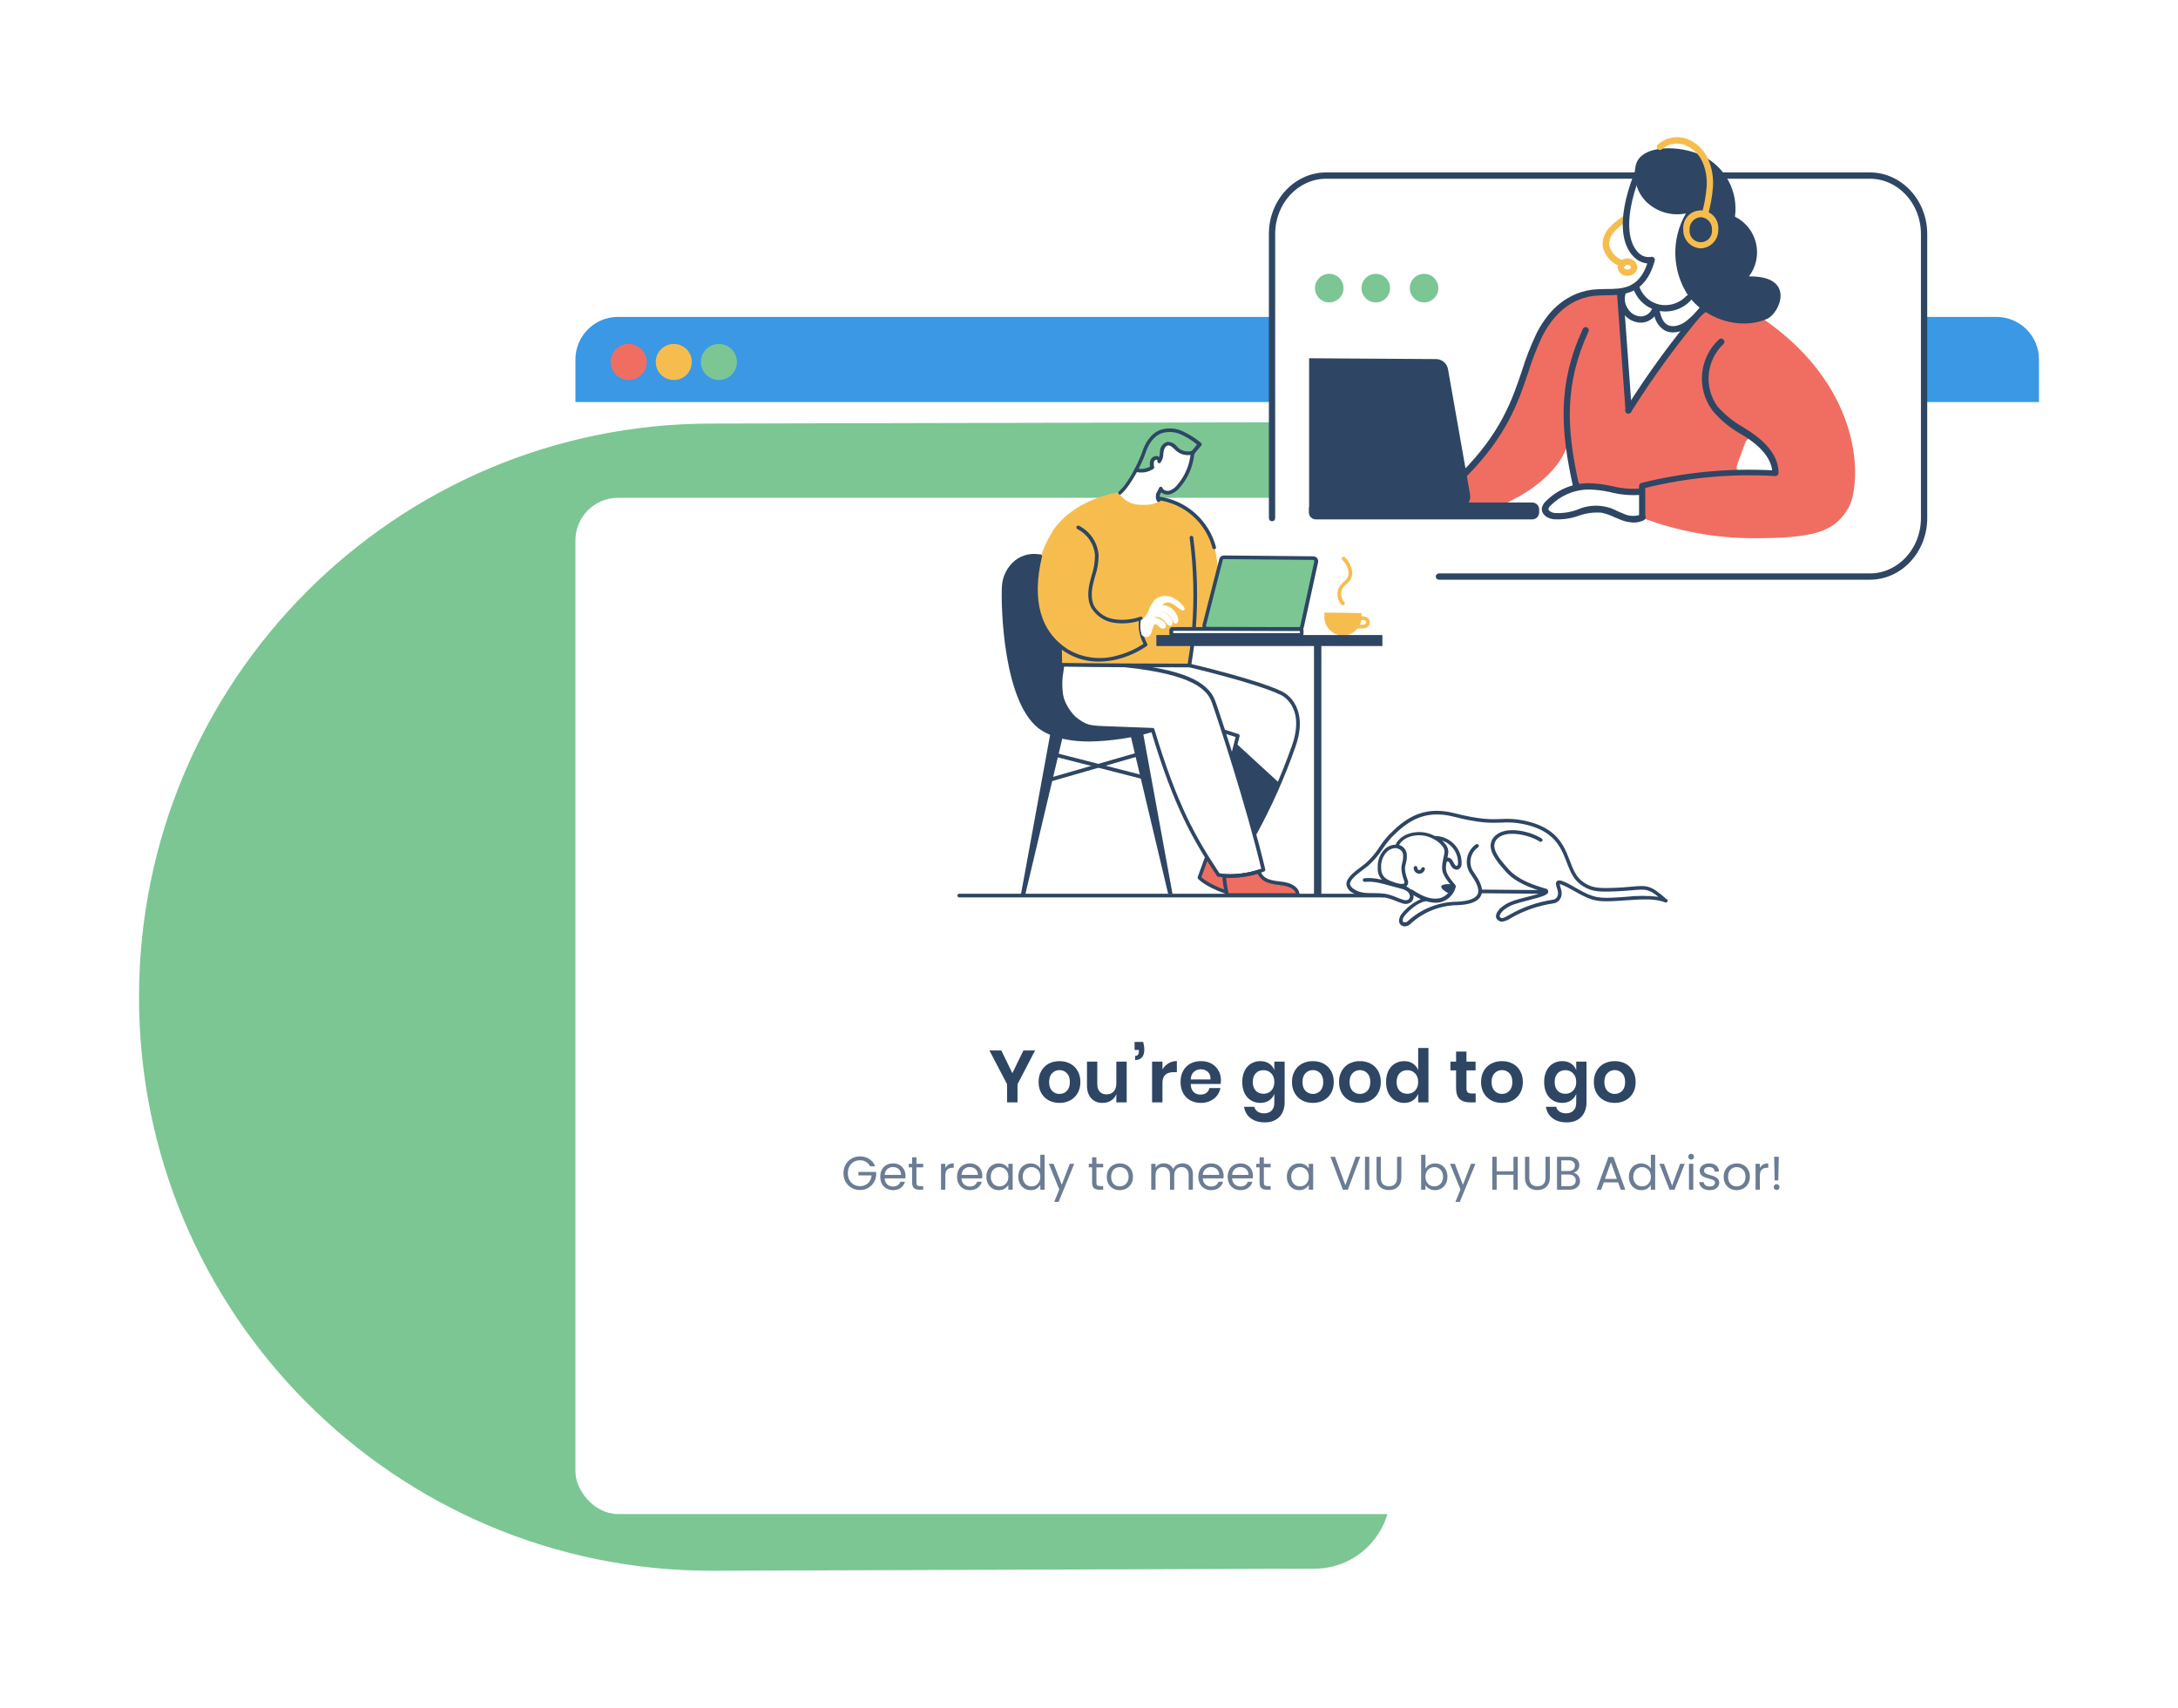<?xml version="1.0" encoding="utf-8"?>
<svg xmlns="http://www.w3.org/2000/svg" fill="none" height="295" viewBox="0 0 376 295" width="376">
<path d="M240.031 257.789C240.031 264.993 234.16 270.875 226.971 270.875L122.85 271.236C68.333 271.236 24 226.935 24 172.189C24 117.563 68.213 73.141 122.85 73.141L226.851 72.901C234.04 72.901 240.031 78.784 240.031 85.988L240.031 257.789Z" fill="#7CC694"/>
<g filter="url(#filter0_dd_46796_40620)">
<rect fill="white" height="175.485" rx="7.35" width="252.662" x="99.339" y="54.722"/>
</g>
<path d="M99.339 62.072C99.339 58.013 102.63 54.722 106.689 54.722H344.65C348.71 54.722 352.001 58.013 352.001 62.072V69.422H99.339V62.072Z" fill="#3A98E5"/>
<circle cx="108.539" cy="62.506" fill="#F06E61" r="3.114"/>
<circle cx="124.108" cy="62.506" fill="#7CC694" r="3.114"/>
<circle cx="116.323" cy="62.506" fill="#F6BD4E" r="3.114"/>
<rect fill="white" height="68.908" rx="7.35" width="112.09" x="219.697" y="30.833"/>
<path d="M197.9 126.144C195.573 125.511 190.944 126.308 188.186 125.238C187.26 124.901 186.402 124.397 185.657 123.75C184.294 122.412 183.444 120.637 183.254 118.736C182.994 116.836 183.45 116.349 183.507 114.462C183.557 113.652 183.557 112.84 183.507 112.031C183.367 111.55 182.678 111.151 182.375 110.764C180.819 108.693 179.767 106.287 179.302 103.737C178.836 101.187 178.97 98.564 179.693 96.075C176.019 95.442 173.692 98.374 173.496 101.204C173.255 104.61 173.768 121.99 180.281 125.897C185.435 129.012 194.194 127.29 197.653 126.435C197.438 126.429 198.102 126.201 197.9 126.144Z" fill="#2E4664"/>
<path d="M211.046 96.411L207.865 108.302L224.548 108.587L227.375 96.411H211.046Z" fill="#7CC694"/>
<path d="M207.005 151.749C208.293 152.68 209.749 153.351 211.293 153.725C211.503 153.744 211.705 153.809 211.887 153.915C211.974 153.972 212.037 154.059 212.064 154.159C212.09 154.26 212.079 154.366 212.033 154.459L223.859 154.807C223.953 154.821 224.049 154.807 224.137 154.769C224.327 154.655 224.295 154.364 224.194 154.136C224.038 153.873 223.831 153.645 223.586 153.463C223.341 153.281 223.061 153.151 222.765 153.079C222.183 152.895 221.563 152.845 220.975 152.699C220.029 152.429 219.122 152.04 218.275 151.54C217.743 151.262 217.162 150.907 217.01 150.331C214.891 150.824 212.728 151.104 210.553 151.167C210.479 151.174 210.405 151.161 210.338 151.129C210.291 151.096 210.252 151.053 210.224 151.002C209.66 150.019 209.026 149.077 208.327 148.185C208.005 148.311 207.878 149.533 207.764 149.888C207.563 150.528 207.309 151.151 207.005 151.749Z" fill="#F06E61"/>
<path d="M208.005 107.441C208.207 106.327 210.243 98.457 210.243 98.457C210.243 98.457 210.123 92.309 206.961 89.504C204.966 87.791 202.575 86.605 200.005 86.053C200.005 86.053 199.651 87.282 197.026 87.054C196.282 87.008 195.557 86.8 194.902 86.445C194.247 86.089 193.677 85.595 193.232 84.996C193.232 84.996 185.953 85.895 181.988 91.321C181.988 91.321 174.816 101.521 181.602 109.942L183.316 111.804L183.36 114.919L205.235 114.837C205.235 114.837 205.823 111.557 205.918 109.885H205.064C204.292 109.885 203.515 109.885 202.743 109.885C202.667 109.887 202.592 109.869 202.524 109.834C202.457 109.799 202.399 109.748 202.356 109.686C202.312 109.623 202.285 109.551 202.277 109.475C202.268 109.399 202.279 109.323 202.307 109.252C202.264 109.199 202.236 109.136 202.225 109.069C202.213 109.002 202.22 108.933 202.244 108.869C202.267 108.805 202.307 108.748 202.359 108.705C202.411 108.661 202.474 108.631 202.541 108.619C202.65 108.578 202.766 108.559 202.882 108.562H203.787C204.166 108.562 204.539 108.562 204.919 108.606C205.298 108.651 205.652 108.606 206.019 108.606C206.069 108.328 206.12 108.473 206.12 108.473L208.137 108.511C208.137 108.511 207.802 108.562 208.005 107.441Z" fill="#F6BD4E"/>
<path d="M205.873 78.025C205.873 78.025 204.963 78.62 203.616 77.765C202.269 76.911 201.851 76.208 201.225 76.632C200.969 76.83 200.767 77.091 200.64 77.389C200.513 77.687 200.464 78.013 200.498 78.335C200.472 78.745 200.353 79.143 200.15 79.5C200.15 79.5 199.828 78.614 199.202 79.089C198.575 79.564 198.961 80.659 198.961 80.659C198.565 80.927 198.116 81.106 197.644 81.182C197.172 81.259 196.689 81.231 196.229 81.102C196.229 81.102 194.376 84.356 193.168 85.135C193.546 85.742 194.069 86.245 194.69 86.598C195.31 86.952 196.009 87.146 196.723 87.161C199.657 87.351 200.106 86.452 200.106 86.452C200.106 86.452 199.581 85.585 200.46 84.413C200.46 84.413 200.542 84.825 201.194 84.971C201.845 85.116 202.869 84.869 203.932 83.394C204.994 81.919 205.981 78.918 205.873 78.025Z" fill="white"/>
<path d="M228.114 110.822H226.843V154.852H228.114V110.822Z" fill="#2E4664"/>
<path d="M235.045 105.883V106.27C235.079 106.712 235.021 107.156 234.876 107.574C234.73 107.993 234.5 108.377 234.199 108.702C233.898 109.027 233.534 109.287 233.128 109.464C232.723 109.641 232.285 109.733 231.842 109.733C231.399 109.733 230.961 109.641 230.556 109.464C230.15 109.287 229.785 109.027 229.485 108.702C229.184 108.377 228.954 107.993 228.808 107.574C228.662 107.156 228.605 106.712 228.639 106.27V105.776C229.67 105.769 233.938 105.839 235.045 105.883Z" fill="#F6BD4E"/>
<path d="M235.11 108.517H234.882H234.338C234.296 108.516 234.255 108.507 234.216 108.49C234.178 108.473 234.143 108.448 234.114 108.418C234.086 108.387 234.063 108.351 234.048 108.311C234.034 108.272 234.027 108.23 234.029 108.188C234.029 108.146 234.039 108.105 234.056 108.067C234.073 108.028 234.097 107.994 234.128 107.966C234.159 107.937 234.195 107.915 234.234 107.901C234.274 107.887 234.316 107.881 234.357 107.884H234.901C235.096 107.9 235.291 107.889 235.483 107.852C235.545 107.841 235.604 107.817 235.656 107.782C235.708 107.747 235.752 107.702 235.787 107.65C235.822 107.594 235.841 107.529 235.841 107.463C235.841 107.397 235.822 107.332 235.787 107.276C235.728 107.203 235.652 107.146 235.566 107.11C235.48 107.073 235.386 107.059 235.293 107.067H234.528C234.487 107.066 234.446 107.057 234.408 107.041C234.37 107.024 234.335 107 234.306 106.97C234.278 106.94 234.255 106.905 234.24 106.866C234.225 106.827 234.217 106.786 234.218 106.744C234.218 106.703 234.227 106.662 234.242 106.624C234.258 106.586 234.282 106.552 234.311 106.523C234.341 106.494 234.376 106.471 234.414 106.456C234.452 106.441 234.493 106.433 234.534 106.434H235.312C235.5 106.429 235.686 106.468 235.856 106.547C236.026 106.626 236.175 106.743 236.293 106.89C236.401 107.037 236.467 107.211 236.483 107.393C236.498 107.576 236.463 107.759 236.381 107.922C236.309 108.061 236.207 108.182 236.082 108.276C235.957 108.37 235.813 108.435 235.66 108.466C235.48 108.507 235.295 108.524 235.11 108.517Z" fill="#F6BD4E"/>
<path d="M193.371 85.414C193.324 85.414 193.278 85.404 193.235 85.384C193.193 85.364 193.155 85.335 193.125 85.3C193.072 85.234 193.047 85.15 193.055 85.066C193.064 84.982 193.104 84.904 193.169 84.85C194.813 83.47 196.723 79.468 197.178 78.069C197.634 76.67 198.538 74.903 200.34 74.226C201.606 73.828 202.974 73.916 204.179 74.473C205.315 75 206.378 75.673 207.341 76.474C207.375 76.499 207.404 76.531 207.424 76.568C207.445 76.605 207.458 76.646 207.461 76.689C207.466 76.731 207.463 76.775 207.451 76.816C207.439 76.857 207.419 76.896 207.392 76.929L206.127 78.43C206.067 78.488 205.986 78.521 205.902 78.521C205.818 78.521 205.738 78.488 205.678 78.43C205.646 78.403 205.62 78.37 205.601 78.334C205.583 78.297 205.572 78.256 205.569 78.215C205.566 78.174 205.571 78.132 205.584 78.093C205.598 78.054 205.619 78.018 205.646 77.987L206.652 76.758C205.817 76.076 204.902 75.5 203.926 75.043C202.868 74.548 201.665 74.464 200.549 74.808C198.968 75.391 198.152 76.999 197.748 78.253C197.216 79.899 195.218 83.894 193.542 85.325C193.496 85.372 193.436 85.403 193.371 85.414Z" fill="#2E4664"/>
<path d="M199.998 86.674C199.938 86.674 199.879 86.657 199.829 86.624C199.778 86.592 199.738 86.545 199.714 86.49C199.577 86.216 199.518 85.909 199.544 85.603C199.57 85.297 199.679 85.004 199.859 84.755C199.952 84.59 200.035 84.419 200.106 84.243C200.132 84.183 200.176 84.134 200.231 84.1C200.287 84.066 200.351 84.049 200.416 84.053C200.48 84.055 200.542 84.078 200.593 84.118C200.644 84.158 200.682 84.212 200.7 84.274C200.82 84.667 201.434 84.844 201.87 84.737C202.398 84.55 202.861 84.216 203.204 83.774C204.583 82.201 205.411 80.22 205.563 78.133C205.562 78.09 205.57 78.048 205.586 78.009C205.603 77.97 205.628 77.935 205.659 77.906C205.69 77.877 205.727 77.856 205.767 77.842C205.807 77.829 205.85 77.824 205.892 77.829C205.934 77.831 205.974 77.84 206.012 77.858C206.05 77.875 206.084 77.9 206.112 77.93C206.14 77.961 206.162 77.997 206.176 78.036C206.191 78.075 206.197 78.117 206.196 78.158C206.033 80.394 205.145 82.515 203.666 84.198C203.246 84.739 202.673 85.14 202.022 85.351C201.749 85.418 201.464 85.421 201.19 85.36C200.915 85.298 200.659 85.174 200.441 84.996C200.442 85.013 200.442 85.03 200.441 85.047C200.194 85.522 200.08 85.731 200.308 86.224C200.342 86.302 200.345 86.39 200.316 86.469C200.286 86.548 200.227 86.613 200.15 86.649C200.102 86.67 200.05 86.678 199.998 86.674Z" fill="#2E4664"/>
<path d="M196.995 81.596C196.668 81.6 196.341 81.555 196.027 81.463C195.947 81.441 195.879 81.388 195.837 81.315C195.796 81.243 195.785 81.157 195.806 81.077C195.817 81.036 195.836 80.998 195.862 80.965C195.887 80.932 195.919 80.904 195.956 80.884C195.992 80.863 196.032 80.85 196.074 80.845C196.116 80.84 196.158 80.844 196.198 80.855C196.589 80.965 196.998 80.996 197.401 80.945C197.804 80.893 198.193 80.762 198.544 80.558C198.484 80.259 198.484 79.951 198.544 79.652C198.593 79.423 198.711 79.214 198.881 79.053C199.052 78.892 199.268 78.788 199.499 78.753C199.611 78.738 199.724 78.746 199.833 78.775C199.941 78.804 200.043 78.855 200.132 78.924C200.172 78.715 200.202 78.503 200.22 78.291C200.226 78.168 200.239 78.045 200.258 77.924C200.263 77.552 200.39 77.191 200.618 76.898C200.846 76.604 201.164 76.393 201.523 76.296C201.843 76.289 202.16 76.358 202.448 76.498C202.736 76.638 202.987 76.844 203.18 77.1C203.3 77.215 203.42 77.335 203.546 77.436C203.874 77.687 204.258 77.854 204.665 77.922C205.071 77.991 205.489 77.959 205.88 77.829C205.959 77.802 206.045 77.808 206.119 77.845C206.194 77.882 206.251 77.946 206.278 78.025C206.293 78.064 206.3 78.105 206.299 78.146C206.297 78.187 206.287 78.228 206.269 78.265C206.252 78.303 206.226 78.336 206.195 78.363C206.164 78.391 206.128 78.411 206.089 78.424C205.596 78.594 205.068 78.638 204.554 78.55C204.041 78.463 203.557 78.247 203.148 77.924C203.009 77.81 202.876 77.683 202.743 77.556C202.37 77.202 202.022 76.866 201.611 76.923C201.2 76.98 200.928 77.556 200.871 78.006L200.834 78.354C200.836 78.897 200.672 79.427 200.366 79.874C200.316 79.931 200.247 79.969 200.172 79.982C200.098 79.995 200.02 79.981 199.954 79.943C199.89 79.903 199.841 79.84 199.818 79.767C199.795 79.694 199.798 79.615 199.828 79.544C199.828 79.544 199.828 79.507 199.828 79.481C199.801 79.447 199.767 79.419 199.727 79.4C199.687 79.381 199.644 79.372 199.6 79.374C199.5 79.398 199.409 79.451 199.338 79.526C199.267 79.602 199.22 79.696 199.202 79.798C199.162 80.077 199.181 80.362 199.259 80.633C199.271 80.694 199.265 80.756 199.243 80.813C199.22 80.871 199.182 80.92 199.132 80.956C198.504 81.388 197.757 81.612 196.995 81.596Z" fill="#2E4664"/>
<path d="M189.729 114.241C187.702 114.272 185.708 113.718 183.987 112.645C179.079 109.479 177.442 103.699 179.25 95.968C179.26 95.926 179.277 95.887 179.302 95.852C179.327 95.817 179.358 95.788 179.394 95.765C179.43 95.743 179.471 95.727 179.513 95.72C179.555 95.713 179.598 95.715 179.639 95.724C179.681 95.734 179.72 95.751 179.755 95.776C179.789 95.801 179.819 95.832 179.841 95.868C179.864 95.904 179.879 95.945 179.886 95.987C179.893 96.029 179.892 96.072 179.883 96.114C178.099 103.667 179.604 109.049 184.328 112.113C185.59 112.862 186.991 113.347 188.445 113.537C189.9 113.728 191.378 113.62 192.79 113.221C194.482 112.793 196.087 112.073 197.533 111.094C197.603 111.048 197.687 111.032 197.769 111.048C197.851 111.065 197.923 111.113 197.969 111.182C197.993 111.216 198.01 111.255 198.018 111.295C198.027 111.336 198.028 111.378 198.02 111.418C198.012 111.459 197.997 111.498 197.974 111.532C197.951 111.567 197.921 111.596 197.887 111.619C196.378 112.637 194.705 113.387 192.942 113.835C191.891 114.099 190.812 114.235 189.729 114.241Z" fill="#2E4664"/>
<path d="M209.611 94.835C209.541 94.836 209.472 94.812 209.417 94.768C209.362 94.725 209.323 94.663 209.307 94.595C208.731 92.444 207.53 90.513 205.855 89.048C204.181 87.582 202.109 86.648 199.904 86.364C199.822 86.351 199.748 86.307 199.698 86.241C199.649 86.174 199.627 86.091 199.638 86.009C199.643 85.968 199.656 85.927 199.676 85.891C199.697 85.855 199.724 85.823 199.757 85.798C199.79 85.772 199.828 85.754 199.869 85.743C199.909 85.733 199.951 85.731 199.992 85.737C202.325 86.04 204.515 87.032 206.283 88.586C208.051 90.139 209.318 92.185 209.921 94.462C209.931 94.502 209.933 94.544 209.927 94.585C209.921 94.626 209.906 94.666 209.884 94.701C209.862 94.737 209.834 94.767 209.8 94.792C209.766 94.816 209.727 94.833 209.687 94.842L209.611 94.835Z" fill="#2E4664"/>
<path d="M224.27 108.941L208.391 108.89C208.268 108.889 208.148 108.86 208.038 108.805C207.929 108.75 207.833 108.671 207.758 108.574C207.677 108.47 207.621 108.348 207.595 108.218C207.568 108.088 207.573 107.954 207.607 107.827L210.49 96.55C210.531 96.368 210.633 96.206 210.78 96.091C210.926 95.975 211.107 95.914 211.294 95.917L226.749 96.063C226.871 96.066 226.991 96.096 227.101 96.151C227.21 96.205 227.306 96.283 227.382 96.379C227.462 96.48 227.519 96.598 227.548 96.724C227.576 96.851 227.576 96.981 227.546 97.107L225.092 108.283C225.053 108.471 224.949 108.639 224.799 108.759C224.649 108.879 224.462 108.944 224.27 108.941ZM211.275 96.544C211.23 96.547 211.188 96.565 211.155 96.595C211.122 96.625 211.099 96.665 211.091 96.709L208.207 107.979C208.198 108.013 208.196 108.049 208.203 108.084C208.21 108.119 208.224 108.153 208.245 108.181C208.263 108.203 208.285 108.221 208.31 108.233C208.335 108.245 208.363 108.251 208.391 108.251L224.27 108.302C224.316 108.299 224.359 108.282 224.394 108.252C224.428 108.222 224.452 108.182 224.46 108.137L226.888 96.962C226.897 96.928 226.897 96.893 226.891 96.859C226.884 96.826 226.871 96.794 226.851 96.766C226.833 96.743 226.811 96.725 226.786 96.712C226.761 96.699 226.733 96.691 226.705 96.689L211.249 96.544H211.275Z" fill="#2E4664"/>
<path d="M224.523 109.955H202.389C202.252 109.953 202.122 109.898 202.026 109.8C201.93 109.703 201.876 109.572 201.876 109.436V108.802C201.876 108.666 201.93 108.535 202.026 108.437C202.122 108.34 202.252 108.285 202.389 108.283H224.523C224.659 108.285 224.789 108.34 224.885 108.437C224.981 108.535 225.035 108.666 225.035 108.802V109.436C225.035 109.572 224.981 109.703 224.885 109.8C224.789 109.898 224.659 109.953 224.523 109.955ZM202.534 109.322H224.402V108.929H202.534V109.322Z" fill="#2E4664"/>
<path d="M197.797 111.582C197.744 111.582 197.691 111.568 197.644 111.542C197.598 111.515 197.559 111.476 197.532 111.43C196.798 110.155 196.478 108.684 196.615 107.219C195.235 107.638 193.78 107.748 192.353 107.542C191.553 107.436 190.786 107.154 190.109 106.716C189.431 106.278 188.858 105.695 188.432 105.009C187.559 103.446 187.888 101.559 188.21 100.28C188.286 99.969 188.375 99.647 188.463 99.336C188.838 98.216 189.03 97.042 189.032 95.86C188.95 94.913 188.628 94.002 188.095 93.214C187.563 92.426 186.839 91.788 185.991 91.359C185.916 91.32 185.86 91.253 185.834 91.173C185.809 91.093 185.816 91.006 185.855 90.931C185.893 90.857 185.96 90.8 186.04 90.775C186.12 90.749 186.207 90.757 186.282 90.795C187.227 91.274 188.033 91.988 188.625 92.868C189.216 93.748 189.572 94.765 189.659 95.822C189.665 97.092 189.455 98.353 189.039 99.552C188.957 99.862 188.868 100.185 188.792 100.482C188.495 101.654 188.191 103.376 188.95 104.75C189.335 105.346 189.846 105.851 190.447 106.229C191.048 106.606 191.724 106.847 192.428 106.934C193.918 107.147 195.437 106.995 196.855 106.491C196.908 106.476 196.964 106.474 197.018 106.485C197.072 106.496 197.122 106.52 197.165 106.554C197.206 106.591 197.237 106.638 197.254 106.69C197.272 106.742 197.276 106.798 197.266 106.852C197.02 108.32 197.291 109.828 198.031 111.119C198.054 111.155 198.069 111.194 198.076 111.236C198.083 111.278 198.081 111.32 198.071 111.361C198.061 111.402 198.043 111.44 198.018 111.474C197.992 111.507 197.961 111.535 197.924 111.556C197.884 111.574 197.841 111.582 197.797 111.582Z" fill="#2E4664"/>
<path d="M212.488 151.565C211.751 151.568 211.015 151.509 210.288 151.388C210.203 151.37 210.128 151.321 210.079 151.249C206.101 145.259 202.743 139.611 198.746 126.303L190.696 126.005C189.064 125.948 187.041 125.872 185.472 124.739C184.722 124.11 184.105 123.339 183.655 122.469C183.206 121.6 182.933 120.649 182.854 119.674C182.691 118.394 182.73 117.098 182.968 115.83C183.006 115.539 183.05 115.235 183.095 114.893C183.107 114.811 183.151 114.737 183.217 114.686C183.283 114.635 183.366 114.612 183.449 114.621C183.49 114.626 183.53 114.639 183.567 114.659C183.603 114.68 183.635 114.707 183.66 114.74C183.686 114.773 183.704 114.811 183.714 114.852C183.725 114.892 183.727 114.934 183.721 114.976C183.676 115.317 183.632 115.609 183.594 115.919C183.364 117.129 183.325 118.369 183.48 119.591C183.549 120.482 183.794 121.35 184.2 122.146C184.606 122.941 185.165 123.648 185.846 124.226C187.262 125.264 189.178 125.334 190.715 125.391L198.999 125.701C199.065 125.702 199.129 125.725 199.181 125.764C199.233 125.804 199.272 125.86 199.29 125.923C203.262 139.219 206.595 144.867 210.534 150.806C212.962 151.145 215.436 150.87 217.731 150.008C215.201 139.308 210.25 124.226 209.206 121.307C208.428 119.129 206.044 116.476 194.301 115.229C194.259 115.224 194.219 115.212 194.182 115.191C194.146 115.171 194.113 115.144 194.087 115.111C194.061 115.079 194.042 115.041 194.03 115.001C194.018 114.961 194.015 114.919 194.019 114.877C194.024 114.836 194.037 114.796 194.057 114.759C194.077 114.722 194.104 114.69 194.137 114.664C194.169 114.638 194.207 114.618 194.247 114.606C194.287 114.595 194.329 114.591 194.37 114.596C203.919 115.596 208.549 117.54 209.813 121.079C210.87 124.03 215.891 139.384 218.427 150.115C218.443 150.191 218.432 150.27 218.396 150.338C218.36 150.406 218.302 150.46 218.231 150.489C216.399 151.198 214.452 151.563 212.488 151.565Z" fill="#2E4664"/>
<path d="M196.951 107.093C197.611 106.676 198.103 106.039 198.342 105.295C198.576 104.565 198.996 103.91 199.563 103.395C199.947 103.13 200.391 102.963 200.856 102.91C201.32 102.857 201.79 102.919 202.225 103.091C203.071 103.441 203.804 104.017 204.344 104.757C204.476 104.927 204.596 105.181 204.438 105.333C204.28 105.485 204.053 105.396 203.882 105.295C203.338 104.984 202.908 104.51 202.345 104.231C202.075 104.068 201.759 103.999 201.446 104.037C201.133 104.075 200.842 104.217 200.619 104.44C201.287 104.483 201.922 104.746 202.425 105.188C202.928 105.63 203.272 106.226 203.401 106.884C203.439 107.064 203.421 107.252 203.351 107.422C203.31 107.508 203.244 107.578 203.161 107.624C203.078 107.669 202.983 107.687 202.889 107.675C202.63 107.631 202.535 107.34 202.44 107.106C202.222 106.595 201.843 106.171 201.361 105.898C200.879 105.624 200.32 105.517 199.771 105.592C200.33 105.535 200.892 105.666 201.368 105.964C201.845 106.262 202.208 106.711 202.402 107.238C202.453 107.404 202.453 107.58 202.402 107.745C202.374 107.83 202.324 107.905 202.255 107.962C202.187 108.019 202.104 108.056 202.016 108.068C201.744 108.068 201.555 107.846 201.384 107.637C201.142 107.279 200.827 106.975 200.461 106.745C200.271 106.633 200.059 106.565 199.84 106.547C199.622 106.528 199.401 106.559 199.196 106.637C199.839 106.677 200.451 106.931 200.935 107.359C201.101 107.5 201.226 107.684 201.295 107.891C201.327 107.995 201.326 108.107 201.291 108.211C201.255 108.314 201.188 108.404 201.099 108.467C200.952 108.537 200.786 108.559 200.625 108.528C200.465 108.497 200.319 108.416 200.208 108.296C199.797 107.878 199.455 107.713 199.246 107.846C199.027 108.363 198.843 108.894 198.696 109.436C198.633 109.587 198.531 109.72 198.401 109.819C198.27 109.918 198.115 109.981 197.952 110C197.789 110.019 197.624 109.995 197.473 109.929C197.323 109.863 197.193 109.758 197.096 109.625C196.831 108.808 196.781 107.936 196.951 107.093Z" fill="white"/>
<path d="M205.387 115.235C197.596 115.235 190.842 115.235 183.373 115.109C183.289 115.109 183.209 115.075 183.15 115.016C183.09 114.957 183.057 114.876 183.057 114.792C183.057 114.708 183.09 114.628 183.15 114.568C183.209 114.509 183.289 114.476 183.373 114.476C190.867 114.571 197.59 114.583 205.381 114.602C205.465 114.602 205.545 114.636 205.604 114.695C205.664 114.754 205.697 114.835 205.697 114.919C205.695 115.001 205.662 115.08 205.605 115.139C205.547 115.198 205.469 115.232 205.387 115.235Z" fill="#2E4664"/>
<path d="M205.329 115.147H205.279C205.237 115.141 205.198 115.126 205.162 115.105C205.127 115.083 205.096 115.055 205.071 115.021C205.046 114.988 205.028 114.95 205.018 114.909C205.009 114.869 205.007 114.827 205.013 114.786C205.348 112.747 205.55 111.272 205.69 109.721C205.699 109.637 205.741 109.561 205.806 109.508C205.871 109.454 205.954 109.429 206.037 109.436C206.12 109.444 206.197 109.484 206.25 109.548C206.303 109.612 206.329 109.695 206.322 109.778C206.177 111.367 205.98 112.855 205.639 114.906C205.623 114.976 205.583 115.038 205.527 115.082C205.47 115.126 205.401 115.149 205.329 115.147Z" fill="#2E4664"/>
<path d="M206.088 108.884C206.047 108.881 206.006 108.87 205.969 108.851C205.932 108.832 205.899 108.806 205.872 108.774C205.845 108.742 205.824 108.706 205.811 108.666C205.799 108.626 205.794 108.584 205.797 108.543C206.207 103.323 206.065 98.075 205.374 92.885C205.367 92.843 205.369 92.801 205.38 92.76C205.39 92.719 205.409 92.681 205.434 92.647C205.459 92.614 205.491 92.585 205.527 92.564C205.564 92.543 205.604 92.529 205.646 92.524C205.728 92.516 205.81 92.54 205.876 92.591C205.941 92.641 205.986 92.714 206 92.796C206.698 98.043 206.842 103.348 206.43 108.625C206.416 108.703 206.373 108.773 206.31 108.821C206.246 108.87 206.167 108.892 206.088 108.884Z" fill="#2E4664"/>
<path d="M238.651 109.657H199.632V111.557H238.651V109.657Z" fill="#2E4664"/>
<path d="M216.637 144.227C216.581 144.228 216.526 144.212 216.479 144.183C216.443 144.163 216.411 144.135 216.385 144.102C216.36 144.069 216.341 144.032 216.331 143.992C216.32 143.952 216.318 143.91 216.324 143.869C216.329 143.827 216.343 143.788 216.365 143.752C218.971 138.967 221.192 133.981 223.005 128.842C225.484 121.915 221.152 119.978 220.962 119.933C216.687 117.907 205.393 115.248 205.279 115.223C205.197 115.202 205.126 115.15 205.081 115.078C205.037 115.006 205.021 114.919 205.039 114.836C205.058 114.755 205.109 114.685 205.18 114.641C205.251 114.597 205.337 114.583 205.418 114.602C205.886 114.71 216.902 117.306 221.228 119.357C222.149 119.802 222.92 120.506 223.448 121.383C224.289 122.732 225.003 125.182 223.606 129.057C221.784 134.233 219.546 139.254 216.915 144.069C216.887 144.118 216.846 144.158 216.797 144.186C216.749 144.214 216.693 144.228 216.637 144.227Z" fill="#2E4664"/>
<path d="M212.791 130.886H212.715C212.675 130.876 212.637 130.858 212.604 130.833C212.57 130.808 212.542 130.776 212.521 130.74C212.5 130.705 212.486 130.665 212.48 130.624C212.475 130.582 212.477 130.54 212.488 130.5L213.31 127.265L211.337 126.631C211.257 126.605 211.191 126.549 211.153 126.474C211.115 126.399 211.108 126.312 211.134 126.233C211.146 126.193 211.166 126.156 211.193 126.124C211.22 126.092 211.253 126.065 211.29 126.046C211.327 126.027 211.368 126.016 211.41 126.013C211.451 126.011 211.493 126.016 211.533 126.03L213.79 126.752C213.867 126.777 213.931 126.83 213.97 126.9C214.009 126.971 214.019 127.054 213.999 127.132L213.095 130.658C213.076 130.725 213.037 130.783 212.982 130.824C212.927 130.865 212.86 130.887 212.791 130.886Z" fill="#2E4664"/>
<path d="M213.374 128.341L220.881 135.236C220.881 135.236 218.231 141.314 216.511 143.91L212.716 131.019L213.374 128.341Z" fill="#2E4664"/>
<path d="M211.526 154.281C211.493 154.287 211.459 154.287 211.425 154.281C207.953 153.053 206.866 151.78 206.821 151.749C206.787 151.706 206.763 151.655 206.753 151.601C206.744 151.546 206.747 151.491 206.765 151.438L207.979 148.102C208.019 148.047 208.076 148.008 208.14 147.988C208.205 147.969 208.274 147.97 208.338 147.993C208.401 148.016 208.456 148.058 208.494 148.114C208.532 148.17 208.551 148.237 208.548 148.304L207.403 151.47C207.764 151.806 208.946 152.736 211.609 153.711C211.648 153.724 211.684 153.745 211.715 153.772C211.746 153.799 211.772 153.832 211.789 153.87C211.807 153.907 211.817 153.948 211.819 153.989C211.82 154.03 211.813 154.072 211.798 154.11C211.773 154.161 211.734 154.204 211.686 154.234C211.638 154.264 211.583 154.28 211.526 154.281Z" fill="#2E4664"/>
<path d="M188.097 128.043C185.188 128.043 182.228 127.587 179.926 126.201C173.115 122.085 172.767 104.294 172.97 101.191C173.023 100.334 173.253 99.498 173.646 98.735C174.039 97.972 174.586 97.299 175.253 96.759C175.856 96.291 176.553 95.96 177.296 95.786C178.039 95.612 178.811 95.601 179.559 95.752L179.458 96.386C178.799 96.252 178.119 96.262 177.464 96.415C176.81 96.568 176.195 96.86 175.664 97.272C175.07 97.755 174.582 98.356 174.23 99.037C173.879 99.718 173.671 100.464 173.621 101.229C173.317 105.547 174.159 121.965 180.261 125.656C186.585 129.455 198.708 125.795 198.828 125.757L199.012 126.391C195.463 127.424 191.792 127.979 188.097 128.043Z" fill="#2E4664"/>
<path d="M183.183 127.1C182.936 127.037 182.69 126.974 182.449 126.892C182.083 126.771 181.716 126.626 181.362 126.474L176.227 154.579H176.973L183.467 127.195L183.234 127.094L183.183 127.1Z" fill="#2E4664"/>
<path d="M197.329 126.518L195.135 126.821L201.667 154.357H202.414L197.329 126.518Z" fill="#2E4664"/>
<path d="M196.995 134.438C196.968 134.444 196.94 134.444 196.913 134.438L181.736 130.557C181.652 130.536 181.58 130.482 181.535 130.408C181.491 130.334 181.478 130.245 181.499 130.161C181.519 130.077 181.573 130.005 181.647 129.961C181.721 129.916 181.81 129.903 181.894 129.924L197.071 133.811C197.111 133.821 197.149 133.838 197.182 133.863C197.216 133.887 197.244 133.918 197.265 133.953C197.286 133.989 197.3 134.028 197.306 134.069C197.312 134.11 197.309 134.151 197.299 134.191C197.283 134.261 197.245 134.323 197.19 134.367C197.135 134.412 197.066 134.437 196.995 134.438Z" fill="#2E4664"/>
<path d="M180.85 135.066C180.782 135.065 180.716 135.042 180.661 135.001C180.607 134.96 180.566 134.903 180.546 134.838C180.535 134.797 180.531 134.755 180.536 134.714C180.541 134.672 180.554 134.632 180.575 134.595C180.596 134.559 180.623 134.527 180.656 134.501C180.689 134.475 180.727 134.456 180.768 134.445L196.875 129.804C196.916 129.793 196.96 129.789 197.003 129.794C197.045 129.799 197.087 129.813 197.124 129.834C197.162 129.855 197.195 129.884 197.222 129.918C197.248 129.952 197.268 129.991 197.28 130.032C197.291 130.074 197.295 130.117 197.289 130.16C197.284 130.203 197.271 130.244 197.25 130.282C197.228 130.32 197.2 130.353 197.166 130.379C197.132 130.406 197.093 130.426 197.052 130.437L180.938 135.078L180.85 135.066Z" fill="#2E4664"/>
<path d="M211.609 154.877L211.552 154.63C210.825 151.464 211.059 151.192 211.154 151.071L211.255 150.951H211.451C213.377 151.031 215.302 150.781 217.143 150.21L217.402 150.115L217.528 150.362C218.066 151.42 218.439 151.939 221.063 152.224C222.467 152.369 223.441 152.787 223.966 153.452C224.232 153.774 224.364 154.187 224.333 154.604L224.295 154.877H211.609ZM211.666 151.578C211.752 152.475 211.9 153.366 212.109 154.243H223.707C223.658 154.091 223.581 153.949 223.479 153.826C223.195 153.471 222.537 153.015 221.026 152.85C218.433 152.572 217.731 152.002 217.124 150.894C215.351 151.404 213.51 151.635 211.666 151.578Z" fill="#2E4664"/>
<path d="M238.846 154.959H165.59C165.506 154.959 165.425 154.926 165.366 154.867C165.307 154.807 165.273 154.727 165.273 154.643C165.273 154.559 165.307 154.478 165.366 154.419C165.425 154.36 165.506 154.326 165.59 154.326H238.846C238.93 154.328 239.009 154.362 239.068 154.421C239.127 154.48 239.161 154.559 239.163 154.643C239.163 154.727 239.129 154.807 239.07 154.867C239.011 154.926 238.93 154.959 238.846 154.959Z" fill="#2E4664"/>
<path d="M322.808 100.103H248.41C248.266 100.103 248.128 100.045 248.026 99.943C247.924 99.841 247.867 99.703 247.867 99.559C247.867 99.414 247.924 99.276 248.026 99.174C248.128 99.072 248.266 99.015 248.41 99.015H322.808C327.666 99.015 331.622 94.738 331.622 89.482V40.394C331.622 35.138 327.666 30.862 322.808 30.862H228.955C224.097 30.862 220.141 35.138 220.141 40.394V89.471C220.141 89.615 220.083 89.754 219.981 89.856C219.88 89.958 219.741 90.015 219.597 90.015C219.453 90.015 219.315 89.958 219.213 89.856C219.111 89.754 219.054 89.615 219.054 89.471V40.394C219.054 34.54 223.499 29.773 228.955 29.773H322.808C328.242 29.773 332.709 34.54 332.709 40.394V89.471C332.709 95.337 328.264 100.103 322.808 100.103Z" fill="#2E4664"/>
<path d="M252.007 82.616L253.094 87.273H259.366L261.8 85.946C261.8 85.946 269.05 82.431 270.723 76.468L272.386 84.085C274.322 84.045 276.256 84.176 278.169 84.477C279.837 84.771 281.529 84.903 283.223 84.868L283.647 89.482C289.736 91.753 296.18 92.925 302.678 92.943C313.362 92.943 316.612 91.8 319.046 87.817C321.481 83.835 322.861 63.029 296.222 50.395C296.222 50.395 283.897 65.129 281.495 69.982L279.756 50.319C279.756 50.319 269.463 48.773 266.387 56.173C263.311 63.573 260.952 70.32 260.072 72.104C259.192 73.889 253.866 81.299 252.007 82.616ZM299.83 80.44C300.091 79.754 300.341 79.069 300.58 78.372C300.819 77.676 301.102 77.001 301.352 76.315C301.504 75.902 302.058 75.521 302.493 75.858C303.315 76.48 304.046 77.212 304.667 78.035C305.22 78.755 305.646 79.565 305.928 80.429C305.982 80.529 306.012 80.641 306.015 80.755C306.049 80.916 306.026 81.085 305.951 81.231C305.876 81.378 305.752 81.494 305.602 81.56C305.466 81.594 305.324 81.594 305.189 81.56H304.993C303.571 81.207 302.093 81.14 300.645 81.365C300.521 81.392 300.391 81.389 300.268 81.355C300.145 81.32 300.032 81.257 299.939 81.169C299.861 81.06 299.817 80.931 299.811 80.798C299.805 80.665 299.838 80.533 299.906 80.418L299.83 80.44Z" fill="#F06E61"/>
<path d="M280.049 46.031C279.981 46.043 279.911 46.043 279.843 46.031C279.059 45.783 278.354 45.333 277.798 44.725C277.243 44.118 276.858 43.375 276.68 42.571C276.631 41.993 276.702 41.411 276.889 40.862C277.076 40.313 277.375 39.81 277.767 39.382C278.476 38.604 279.288 37.927 280.18 37.369C280.298 37.308 280.434 37.292 280.563 37.324C280.692 37.356 280.805 37.435 280.88 37.545C280.955 37.655 280.987 37.788 280.97 37.921C280.953 38.053 280.889 38.174 280.789 38.262C279.987 38.769 279.256 39.38 278.615 40.079C278.329 40.394 278.112 40.764 277.975 41.166C277.839 41.569 277.786 41.995 277.821 42.418C277.98 43.025 278.292 43.58 278.728 44.03C279.164 44.48 279.709 44.81 280.31 44.986C280.454 45.013 280.582 45.095 280.666 45.215C280.749 45.336 280.782 45.484 280.756 45.629C280.73 45.773 280.648 45.901 280.528 45.985C280.407 46.068 280.259 46.101 280.115 46.075L280.049 46.031Z" fill="#F6BD4E"/>
<path d="M252.628 82.572C252.556 82.573 252.486 82.559 252.42 82.531C252.355 82.503 252.296 82.461 252.247 82.409C252.196 82.359 252.156 82.298 252.128 82.232C252.101 82.166 252.086 82.095 252.086 82.023C252.086 81.951 252.101 81.88 252.128 81.814C252.156 81.747 252.196 81.687 252.247 81.636C259.149 74.716 261.073 68.992 262.768 63.932C263.439 61.78 264.26 59.679 265.225 57.642C266.768 54.552 269.692 50.732 274.833 50.025C275.612 49.941 276.396 49.901 277.18 49.905C280.115 49.905 282.897 49.851 284.386 45.498C283.429 45.388 282.546 44.926 281.908 44.203C280.517 42.734 278.648 38.914 282.137 29.883C282.155 29.808 282.189 29.739 282.237 29.679C282.284 29.619 282.344 29.569 282.412 29.534C282.479 29.498 282.554 29.477 282.63 29.473C282.707 29.468 282.783 29.48 282.855 29.506C282.926 29.534 282.992 29.575 283.046 29.629C283.1 29.683 283.143 29.748 283.17 29.819C283.198 29.891 283.21 29.967 283.206 30.044C283.202 30.12 283.182 30.195 283.147 30.263C279.8 39.067 281.713 42.418 282.691 43.463C282.96 43.799 283.312 44.059 283.713 44.217C284.113 44.376 284.547 44.427 284.973 44.366C285.066 44.335 285.166 44.33 285.261 44.351C285.357 44.372 285.445 44.419 285.517 44.486C285.587 44.555 285.639 44.642 285.665 44.738C285.692 44.833 285.693 44.934 285.669 45.03C284.028 50.928 280.234 50.961 277.191 50.993C276.465 50.991 275.74 51.027 275.017 51.102C270.355 51.733 267.67 55.259 266.235 58.11C265.294 60.104 264.495 62.162 263.844 64.269C262.105 69.438 260.138 75.292 253.051 82.398C252.999 82.458 252.934 82.505 252.86 82.535C252.787 82.566 252.707 82.578 252.628 82.572Z" fill="#2E4664"/>
<path d="M282.397 28.511C282.131 29.66 282.169 30.858 282.506 31.988C282.844 33.117 283.469 34.139 284.321 34.953C285.212 35.78 286.287 36.384 287.456 36.715C288.625 37.046 289.856 37.095 291.048 36.858C289.796 39.005 289.164 41.459 289.221 43.944C289.279 46.431 290.024 48.852 291.374 50.939C294.255 55.052 300.309 57.109 305.037 55.074C307.276 54.105 310.102 47.609 301.928 47.729C302.541 46.923 302.969 45.992 303.18 45.002C303.391 44.012 303.382 42.987 303.151 42.001C302.92 41.015 302.475 40.093 301.846 39.299C301.218 38.506 300.422 37.862 299.515 37.413C299.805 35.301 299.424 33.151 298.425 31.268C297.426 29.385 295.861 27.865 293.95 26.923C290.027 24.953 283.245 24.953 282.397 28.511Z" fill="#2E4664"/>
<path d="M283.505 89.918C283.361 89.918 283.223 89.86 283.121 89.758C283.019 89.656 282.961 89.518 282.961 89.374V83.933C282.956 83.808 282.994 83.685 283.069 83.586C283.145 83.486 283.253 83.416 283.374 83.389C290.747 81.548 298.351 80.815 305.938 81.212C305.667 78.916 303.699 77.077 302.025 75.902C301.46 75.51 300.873 75.129 300.297 74.814C298.517 73.782 296.931 72.445 295.613 70.864C294.261 69.034 293.632 66.769 293.846 64.503C294.061 62.237 295.104 60.131 296.776 58.589C296.829 58.542 296.891 58.505 296.958 58.483C297.026 58.46 297.097 58.45 297.168 58.456C297.239 58.461 297.308 58.48 297.371 58.512C297.434 58.544 297.491 58.589 297.537 58.643C297.589 58.692 297.63 58.751 297.658 58.817C297.687 58.882 297.701 58.953 297.701 59.024C297.701 59.096 297.687 59.166 297.658 59.232C297.63 59.297 297.589 59.356 297.537 59.405C296.087 60.771 295.184 62.618 294.994 64.602C294.804 66.586 295.34 68.572 296.504 70.189C297.747 71.599 299.216 72.79 300.852 73.715C301.449 74.096 302.047 74.476 302.623 74.879C304.656 76.305 307.069 78.633 307.036 81.669C307.032 81.818 306.969 81.958 306.862 82.061C306.746 82.157 306.599 82.207 306.449 82.203C298.914 81.759 291.356 82.452 284.027 84.259V89.319C284.027 89.465 283.97 89.604 283.868 89.708C283.767 89.812 283.628 89.871 283.483 89.874L283.505 89.918Z" fill="#2E4664"/>
<path d="M272.093 84.487C271.971 84.487 271.852 84.445 271.757 84.368C271.662 84.291 271.597 84.183 271.572 84.063C269.398 74.269 268.876 66.315 273.224 56.858C273.248 56.785 273.287 56.718 273.339 56.662C273.391 56.605 273.454 56.56 273.524 56.53C273.595 56.499 273.671 56.484 273.748 56.485C273.824 56.486 273.9 56.504 273.969 56.536C274.039 56.569 274.101 56.616 274.151 56.674C274.201 56.732 274.238 56.8 274.26 56.874C274.282 56.947 274.288 57.025 274.278 57.101C274.268 57.177 274.242 57.25 274.202 57.316C270.083 66.304 270.452 73.932 272.474 83.182C272.523 83.227 272.562 83.283 272.588 83.345C272.614 83.407 272.627 83.474 272.626 83.541V83.921C272.632 84.058 272.586 84.191 272.497 84.294C272.408 84.398 272.283 84.463 272.148 84.477L272.093 84.487Z" fill="#2E4664"/>
<path d="M282.071 90.233C281.295 90.216 280.529 90.057 279.81 89.765L278.723 89.319C278.016 88.966 277.267 88.703 276.495 88.535C275.135 88.421 273.766 88.606 272.485 89.079C271.091 89.571 269.611 89.767 268.137 89.656C267.05 89.504 266.061 88.785 266.181 87.741C266.267 87.29 266.5 86.881 266.844 86.576C268.776 84.602 271.409 83.472 274.169 83.432C275.56 83.462 276.943 83.634 278.299 83.943C279.889 84.345 281.533 84.488 283.169 84.368C283.31 84.349 283.452 84.386 283.566 84.472C283.68 84.557 283.756 84.684 283.777 84.825C283.796 84.969 283.758 85.114 283.67 85.23C283.583 85.346 283.454 85.423 283.31 85.445C281.559 85.59 279.796 85.443 278.093 85.01C276.809 84.712 275.498 84.548 274.18 84.52C271.724 84.57 269.385 85.577 267.659 87.327C267.491 87.469 267.369 87.659 267.311 87.871C267.311 88.198 267.822 88.503 268.333 88.579C269.668 88.668 271.008 88.479 272.267 88.024C273.373 87.523 274.579 87.285 275.791 87.329C277.003 87.372 278.189 87.696 279.256 88.274C279.593 88.426 279.919 88.568 280.256 88.698C280.729 88.929 281.244 89.06 281.769 89.082C282.295 89.105 282.819 89.019 283.31 88.829C283.437 88.764 283.585 88.751 283.721 88.794C283.857 88.837 283.971 88.931 284.038 89.058C284.105 89.185 284.12 89.334 284.079 89.472C284.038 89.61 283.946 89.727 283.821 89.797C283.283 90.087 282.682 90.237 282.071 90.233Z" fill="#2E4664"/>
<path d="M287.483 53.79C287.04 53.793 286.599 53.742 286.168 53.637C285.158 53.401 284.228 52.9 283.475 52.185C282.722 51.469 282.174 50.566 281.886 49.568C281.866 49.499 281.86 49.427 281.867 49.356C281.875 49.285 281.897 49.216 281.931 49.154C281.966 49.091 282.012 49.036 282.067 48.991C282.123 48.946 282.187 48.913 282.256 48.893C282.324 48.873 282.396 48.867 282.467 48.874C282.538 48.882 282.606 48.904 282.669 48.938C282.732 48.972 282.787 49.019 282.831 49.075C282.876 49.13 282.909 49.194 282.929 49.263C283.165 50.076 283.612 50.812 284.225 51.395C284.838 51.978 285.595 52.388 286.418 52.582C287.261 52.762 288.136 52.721 288.958 52.464C289.781 52.207 290.523 51.741 291.114 51.113C291.213 51.016 291.345 50.96 291.483 50.957C291.622 50.954 291.756 51.005 291.859 51.098C291.962 51.191 292.025 51.32 292.036 51.458C292.047 51.596 292.005 51.734 291.918 51.842C291.354 52.457 290.669 52.947 289.905 53.283C289.142 53.618 288.317 53.791 287.483 53.79Z" fill="#2E4664"/>
<path d="M288.798 57.402C288.289 57.408 287.787 57.28 287.342 57.032C286.479 56.484 285.864 55.622 285.625 54.627C285.067 55.257 284.289 55.647 283.451 55.716C282.77 55.738 282.096 55.574 281.501 55.243C280.905 54.911 280.411 54.424 280.071 53.833C279.732 53.321 279.515 52.738 279.435 52.129C279.356 51.52 279.417 50.9 279.614 50.318C279.661 50.183 279.759 50.072 279.888 50.009C280.016 49.946 280.164 49.936 280.299 49.981C280.368 50.002 280.431 50.036 280.486 50.083C280.541 50.129 280.586 50.185 280.619 50.25C280.651 50.314 280.67 50.383 280.675 50.455C280.68 50.527 280.67 50.599 280.647 50.666C280.501 51.1 280.458 51.563 280.522 52.016C280.587 52.47 280.756 52.902 281.016 53.278C281.253 53.697 281.598 54.045 282.014 54.284C282.431 54.523 282.905 54.646 283.386 54.638C283.841 54.601 284.273 54.421 284.62 54.124C284.967 53.827 285.212 53.428 285.32 52.984C285.341 52.858 285.406 52.744 285.504 52.662C285.602 52.581 285.726 52.536 285.853 52.538C285.98 52.536 286.104 52.581 286.202 52.662C286.3 52.744 286.365 52.858 286.386 52.984C286.603 54.214 286.907 55.574 287.885 56.107C288.864 56.641 290.277 56.107 291.146 55.411C291.57 55.069 291.976 54.705 292.363 54.323C292.947 53.692 293.604 53.133 294.32 52.658C294.38 52.62 294.446 52.595 294.516 52.583C294.586 52.571 294.657 52.574 294.726 52.59C294.795 52.606 294.859 52.636 294.917 52.677C294.974 52.719 295.022 52.772 295.059 52.832C295.098 52.892 295.125 52.96 295.138 53.031C295.15 53.102 295.148 53.174 295.132 53.245C295.116 53.315 295.086 53.381 295.043 53.439C295.001 53.497 294.947 53.546 294.885 53.583C294.243 54.019 293.652 54.526 293.124 55.095C292.714 55.516 292.282 55.916 291.831 56.292C290.969 56.985 289.903 57.375 288.798 57.402Z" fill="#2E4664"/>
<path d="M293.613 42.886C293.201 42.87 292.795 42.773 292.42 42.601C292.045 42.428 291.707 42.184 291.427 41.88C291.146 41.577 290.928 41.222 290.785 40.834C290.641 40.446 290.576 40.034 290.592 39.621C290.556 39.202 290.608 38.781 290.744 38.383C290.88 37.985 291.096 37.62 291.38 37.31C291.664 37.001 292.01 36.754 292.394 36.584C292.778 36.415 293.194 36.328 293.613 36.328C294.033 36.328 294.449 36.415 294.833 36.584C295.217 36.754 295.563 37.001 295.847 37.31C296.131 37.62 296.347 37.985 296.483 38.383C296.619 38.781 296.671 39.202 296.635 39.621C296.651 40.034 296.586 40.446 296.442 40.834C296.299 41.222 296.081 41.577 295.8 41.88C295.52 42.184 295.182 42.428 294.807 42.601C294.432 42.773 294.026 42.87 293.613 42.886ZM293.613 37.499C293.343 37.513 293.078 37.58 292.834 37.698C292.59 37.815 292.371 37.98 292.191 38.182C292.011 38.385 291.873 38.621 291.785 38.877C291.697 39.134 291.661 39.405 291.679 39.675C291.65 39.947 291.679 40.222 291.763 40.481C291.847 40.741 291.985 40.98 292.167 41.184C292.349 41.387 292.573 41.549 292.822 41.66C293.071 41.771 293.341 41.829 293.613 41.829C293.886 41.829 294.156 41.771 294.405 41.66C294.654 41.549 294.878 41.387 295.06 41.184C295.242 40.98 295.38 40.741 295.464 40.481C295.548 40.222 295.577 39.947 295.548 39.675C295.566 39.405 295.53 39.134 295.442 38.877C295.354 38.621 295.215 38.385 295.035 38.182C294.855 37.98 294.637 37.815 294.393 37.698C294.149 37.58 293.884 37.513 293.613 37.499Z" fill="#F6BD4E"/>
<path d="M294.331 37.532H294.19C294.051 37.494 293.933 37.403 293.86 37.279C293.787 37.156 293.765 37.008 293.798 36.868C294.223 35.376 294.499 33.845 294.624 32.298C294.742 30.809 294.492 29.314 293.896 27.945C293.306 26.611 292.212 25.566 290.853 25.04C290.202 24.797 289.498 24.733 288.814 24.853C288.13 24.974 287.491 25.275 286.962 25.725C286.911 25.78 286.849 25.823 286.781 25.853C286.713 25.883 286.639 25.898 286.564 25.898C286.49 25.898 286.416 25.882 286.348 25.852C286.28 25.823 286.218 25.779 286.167 25.724C286.116 25.67 286.077 25.605 286.053 25.535C286.028 25.465 286.018 25.39 286.023 25.316C286.028 25.241 286.048 25.169 286.083 25.102C286.117 25.036 286.165 24.978 286.223 24.931C286.895 24.343 287.711 23.944 288.588 23.776C289.464 23.607 290.37 23.676 291.211 23.973C292.843 24.599 294.161 25.848 294.874 27.445C295.552 28.987 295.84 30.672 295.711 32.352C295.58 33.965 295.293 35.562 294.853 37.119C294.824 37.236 294.757 37.34 294.662 37.415C294.568 37.489 294.451 37.531 294.331 37.532Z" fill="#F6BD4E"/>
<path d="M280.952 47.63C280.53 47.654 280.116 47.511 279.799 47.233C279.482 46.954 279.287 46.561 279.256 46.139C279.304 45.72 279.504 45.332 279.819 45.05C280.133 44.769 280.541 44.613 280.963 44.613C281.385 44.613 281.792 44.769 282.107 45.05C282.422 45.332 282.622 45.72 282.669 46.139C282.639 46.565 282.441 46.961 282.119 47.24C281.797 47.52 281.377 47.66 280.952 47.63ZM280.952 45.737C280.582 45.737 280.332 45.944 280.332 46.139C280.332 46.335 280.582 46.542 280.952 46.542C281.321 46.542 281.571 46.325 281.571 46.139C281.571 45.955 281.321 45.737 280.952 45.737Z" fill="#F6BD4E"/>
<path d="M253.769 85.271L249.987 63.812C249.917 63.327 249.68 62.881 249.317 62.551C248.954 62.221 248.488 62.029 247.998 62.006L226 61.864V87.894H251.78C252.092 87.874 252.395 87.787 252.67 87.639C252.945 87.492 253.185 87.287 253.374 87.038C253.563 86.789 253.696 86.502 253.764 86.198C253.832 85.893 253.834 85.577 253.769 85.271Z" fill="#2E4664"/>
<path d="M229.476 52.223C230.839 52.223 231.943 51.117 231.943 49.752C231.943 48.388 230.839 47.282 229.476 47.282C228.113 47.282 227.009 48.388 227.009 49.752C227.009 51.117 228.113 52.223 229.476 52.223Z" fill="#7CC694"/>
<path d="M237.509 52.223C238.871 52.223 239.976 51.117 239.976 49.752C239.976 48.388 238.871 47.282 237.509 47.282C236.146 47.282 235.042 48.388 235.042 49.752C235.042 51.117 236.146 52.223 237.509 52.223Z" fill="#7CC694"/>
<path d="M245.845 52.223C247.207 52.223 248.312 51.117 248.312 49.752C248.312 48.388 247.207 47.282 245.845 47.282C244.482 47.282 243.377 48.388 243.377 49.752C243.377 51.117 244.482 52.223 245.845 52.223Z" fill="#7CC694"/>
<path d="M264.518 86.772H227.151C226.49 86.772 225.955 87.308 225.955 87.969V88.492C225.955 89.153 226.49 89.689 227.151 89.689H264.518C265.178 89.689 265.713 89.153 265.713 88.492V87.969C265.713 87.308 265.178 86.772 264.518 86.772Z" fill="#2E4664"/>
<path d="M281.104 71.429C281.001 71.43 280.9 71.403 280.81 71.353C280.69 71.275 280.604 71.153 280.572 71.013C280.54 70.873 280.563 70.725 280.636 70.602C284.52 64.403 288.846 58.493 293.581 52.919C293.675 52.809 293.808 52.741 293.952 52.73C294.096 52.719 294.238 52.765 294.347 52.859C294.457 52.953 294.525 53.086 294.536 53.23C294.547 53.374 294.501 53.517 294.407 53.626C289.708 59.16 285.414 65.026 281.56 71.179C281.512 71.256 281.445 71.32 281.365 71.364C281.285 71.407 281.195 71.43 281.104 71.429Z" fill="#2E4664"/>
<path d="M281.158 71.364C281.019 71.364 280.886 71.311 280.785 71.216C280.684 71.121 280.623 70.991 280.614 70.853L279.158 50.732C279.148 50.588 279.196 50.445 279.29 50.336C279.385 50.227 279.519 50.16 279.663 50.15C279.808 50.14 279.95 50.187 280.059 50.282C280.168 50.377 280.235 50.511 280.245 50.656L281.701 70.776C281.706 70.848 281.696 70.919 281.673 70.987C281.649 71.055 281.613 71.117 281.566 71.171C281.518 71.224 281.461 71.268 281.396 71.299C281.332 71.331 281.262 71.349 281.191 71.353L281.158 71.364Z" fill="#2E4664"/>
<path d="M231.846 104.522C231.805 104.523 231.764 104.515 231.726 104.5C231.688 104.485 231.654 104.462 231.624 104.433C231.187 103.98 230.927 103.385 230.892 102.756C230.857 102.127 231.05 101.506 231.435 101.008C231.599 100.815 231.779 100.635 231.972 100.47C232.174 100.305 232.356 100.118 232.516 99.913C233.186 98.975 232.611 97.545 231.738 96.683C231.678 96.625 231.643 96.544 231.642 96.46C231.641 96.376 231.673 96.294 231.732 96.234C231.791 96.174 231.871 96.139 231.955 96.138C232.039 96.136 232.121 96.169 232.181 96.228C233.269 97.304 233.914 99.039 233.028 100.28C232.842 100.514 232.63 100.727 232.396 100.913C232.224 101.052 232.066 101.207 231.922 101.375C231.639 101.753 231.499 102.219 231.526 102.69C231.552 103.161 231.744 103.608 232.067 103.952C232.097 103.981 232.12 104.015 232.136 104.054C232.152 104.092 232.16 104.132 232.16 104.174C232.16 104.215 232.152 104.256 232.136 104.294C232.12 104.332 232.097 104.366 232.067 104.395C232.041 104.43 232.008 104.46 231.97 104.481C231.931 104.503 231.889 104.517 231.846 104.522Z" fill="#F6BD4E"/>
<path d="M250.919 152.806C250.317 152.61 249.668 152.61 249.066 152.806C248.326 153.161 249.37 153.876 249.85 154.142C250.331 154.408 251.229 153.041 250.919 152.806Z" fill="#2E4664"/>
<path d="M287.763 155.313C284.917 152.825 284.43 152.863 281.73 153.103C280.769 153.192 279.567 153.3 277.854 153.331C275.868 153.369 274.578 153.331 273.047 152.103C272.029 151.28 271.542 150.014 271.024 148.671C269.974 145.936 268.779 142.827 262.967 141.669C261.718 141.421 260.442 141.34 259.173 141.428C257.465 141.491 255.536 141.561 251.072 140.415C245.488 138.984 242.326 141.586 239.802 144.138C239.199 144.791 238.649 145.492 238.158 146.234C237.495 147.272 236.698 148.217 235.787 149.045L235.11 149.571C233.706 150.622 232.384 151.616 232.441 152.736C232.489 153.047 232.612 153.34 232.801 153.591C232.99 153.842 233.238 154.042 233.523 154.174C234.648 154.851 235.926 154.857 237.159 154.87C237.827 154.858 238.496 154.9 239.157 154.997C239.78 155.132 240.387 155.327 240.972 155.579C241.358 155.731 241.763 155.883 242.142 156.003C242.396 156.092 242.668 156.115 242.933 156.068C243.197 156.022 243.446 155.908 243.654 155.737C243.806 155.589 243.918 155.404 243.98 155.2C244.042 154.997 244.051 154.781 244.008 154.572C244.415 154.828 244.837 155.059 245.273 155.263C243.99 155.831 242.862 156.699 241.984 157.795C241.673 158.164 241.511 158.636 241.529 159.118C241.542 159.243 241.58 159.363 241.641 159.472C241.702 159.58 241.784 159.676 241.883 159.752C242.064 159.891 242.287 159.965 242.515 159.961C242.865 159.952 243.2 159.817 243.458 159.581C245.688 157.49 248.624 156.319 251.679 156.301C253.86 156.206 255.163 155.668 255.644 154.712C256.308 153.382 255.182 151.73 254.512 150.736C254.398 150.571 254.297 150.425 254.234 150.318C253.868 149.658 253.759 148.887 253.927 148.152C254.095 147.417 254.529 146.77 255.144 146.335C255.216 146.291 255.268 146.221 255.288 146.139C255.309 146.057 255.295 145.97 255.252 145.898C255.208 145.826 255.138 145.774 255.056 145.754C254.974 145.734 254.888 145.747 254.815 145.791C254.055 146.311 253.517 147.098 253.308 147.996C253.1 148.894 253.236 149.838 253.69 150.641C253.759 150.761 253.867 150.913 253.987 151.096C254.543 151.913 255.574 153.433 255.081 154.433C254.714 155.168 253.557 155.585 251.653 155.699C248.458 155.709 245.38 156.909 243.021 159.068C242.928 159.172 242.803 159.242 242.665 159.267C242.528 159.292 242.386 159.271 242.262 159.207C242.23 159.184 242.203 159.154 242.184 159.119C242.166 159.083 242.156 159.044 242.155 159.004C242.152 158.692 242.265 158.39 242.471 158.156C243.394 157.01 244.95 155.782 246.152 155.623H246.246C246.756 155.785 247.286 155.873 247.821 155.883C248.251 155.886 248.679 155.815 249.086 155.674C249.634 155.463 250.123 155.122 250.511 154.681C250.9 154.24 251.177 153.712 251.318 153.141C251.333 153.091 251.335 153.038 251.325 152.986C251.315 152.934 251.293 152.886 251.261 152.844C249.649 150.944 249.459 150.381 249.706 149.001V148.969C249.719 148.912 249.747 148.859 249.789 148.818C249.83 148.777 249.882 148.748 249.94 148.735C250.056 148.771 250.153 148.85 250.212 148.956C250.275 149.058 250.319 149.159 250.37 149.26C250.442 149.426 250.533 149.584 250.642 149.729C250.737 149.86 250.86 149.968 251.002 150.046C251.144 150.124 251.302 150.169 251.464 150.178C251.565 150.178 251.666 150.159 251.761 150.121C251.952 150.021 252.107 149.865 252.208 149.674C252.308 149.483 252.349 149.266 252.324 149.051C252.338 148.43 252.225 147.813 251.993 147.237C251.76 146.661 251.412 146.138 250.97 145.702C250.097 144.839 248.921 144.353 247.695 144.347C246.969 143.965 246.172 143.739 245.355 143.682C243.293 143.581 241.56 144.448 240.928 145.86C240.275 145.866 239.645 146.104 239.151 146.531C238.703 146.957 238.354 147.476 238.129 148.051C237.904 148.627 237.808 149.245 237.848 149.862C237.82 150.237 237.87 150.615 237.996 150.97C238.121 151.325 238.318 151.651 238.575 151.926L238.209 151.837C237.34 151.639 236.447 151.575 235.559 151.647C235.517 151.65 235.477 151.66 235.439 151.678C235.402 151.697 235.368 151.722 235.341 151.753C235.313 151.784 235.292 151.821 235.278 151.86C235.265 151.9 235.259 151.941 235.262 151.983C235.27 152.066 235.309 152.142 235.371 152.198C235.433 152.253 235.514 152.282 235.597 152.28C236.427 152.209 237.264 152.269 238.076 152.458C238.708 152.591 239.391 152.787 240.062 152.971C240.605 153.129 241.149 153.274 241.655 153.395C242.414 153.578 243.211 153.863 243.369 154.591C243.405 154.708 243.409 154.833 243.381 154.952C243.354 155.071 243.295 155.18 243.211 155.269C243.084 155.364 242.935 155.426 242.778 155.448C242.621 155.47 242.461 155.452 242.313 155.395C241.952 155.288 241.579 155.142 241.187 154.99C240.565 154.716 239.917 154.504 239.252 154.357C238.557 154.256 237.855 154.211 237.153 154.224C235.951 154.224 234.813 154.224 233.839 153.591C233.339 153.293 233.074 152.958 233.061 152.667C233.023 151.894 234.326 150.919 235.477 150.052L236.16 149.533C237.134 148.672 237.985 147.681 238.689 146.588C239.162 145.876 239.688 145.2 240.264 144.569C242.667 142.144 245.671 139.668 250.926 141.017C255.479 142.188 257.459 142.112 259.204 142.049C260.432 141.959 261.665 142.036 262.872 142.277C268.336 143.372 269.468 146.303 270.461 148.887C271.011 150.311 271.53 151.654 272.674 152.584C274.344 153.92 275.754 153.996 277.892 153.952C279.624 153.914 280.889 153.806 281.812 153.724C284.038 153.528 284.589 153.477 286.29 154.857C284.443 154.644 282.578 154.644 280.731 154.857L279.51 154.94C276.171 155.155 275.172 155.136 272.206 153.407C269.778 151.989 269.158 151.869 268.81 152.141C268.462 152.413 268.627 152.85 268.779 153.331C268.829 153.502 268.886 153.68 268.924 153.857C268.973 154.037 268.986 154.224 268.963 154.409C268.939 154.594 268.878 154.772 268.785 154.933C268.704 155.049 268.599 155.147 268.479 155.221C268.358 155.295 268.223 155.344 268.083 155.364C265.422 155.754 262.859 156.648 260.532 157.998C259.482 158.593 259.267 158.669 258.951 158.352C258.787 158.194 258.951 157.795 259.438 157.289C260.001 156.783 260.662 156.399 261.38 156.162C262.012 155.94 262.916 155.699 263.814 155.471C266.236 154.838 267.16 154.566 267.274 154.041C267.29 153.946 267.28 153.848 267.243 153.76C267.206 153.671 267.144 153.595 267.065 153.54C267.033 153.515 266.996 153.496 266.957 153.483C264.814 152.85 262.145 151.995 260.456 150.115C259.369 148.899 257.883 147.241 257.971 145.917C257.989 145.677 258.058 145.442 258.174 145.231C258.289 145.019 258.449 144.834 258.641 144.689C260.336 143.252 264.244 144.271 265.806 145.322C265.876 145.368 265.961 145.384 266.043 145.368C266.125 145.351 266.196 145.303 266.243 145.233C266.266 145.199 266.283 145.16 266.291 145.12C266.299 145.079 266.299 145.037 266.291 144.996C266.283 144.955 266.266 144.917 266.243 144.882C266.219 144.848 266.189 144.819 266.154 144.797C264.466 143.676 260.26 142.492 258.23 144.22C257.976 144.422 257.765 144.674 257.611 144.96C257.458 145.247 257.365 145.562 257.339 145.886C257.231 147.475 258.825 149.254 259.982 150.552C261.709 152.451 264.314 153.344 266.483 154.015C265.562 154.367 264.618 154.652 263.656 154.87C262.739 155.104 261.797 155.345 261.158 155.585C260.353 155.856 259.611 156.286 258.977 156.852C258.015 157.884 258.186 158.479 258.502 158.796C258.603 158.908 258.726 158.998 258.863 159.061C259 159.124 259.148 159.159 259.299 159.163C259.856 159.077 260.385 158.86 260.842 158.53C263.109 157.227 265.603 156.367 268.191 155.997C268.414 155.961 268.628 155.88 268.819 155.76C269.01 155.639 269.175 155.48 269.304 155.294C269.449 155.063 269.544 154.804 269.584 154.534C269.625 154.263 269.609 153.988 269.538 153.724C269.495 153.531 269.442 153.341 269.379 153.154C269.328 152.992 269.286 152.827 269.253 152.66C269.468 152.692 270.094 152.907 271.89 153.927C275.008 155.75 276.133 155.763 279.548 155.547L280.775 155.465C283.539 155.275 285.721 155.123 287.466 155.82C287.536 155.85 287.615 155.854 287.688 155.831C287.761 155.807 287.823 155.758 287.863 155.692C287.902 155.626 287.916 155.548 287.903 155.473C287.889 155.397 287.848 155.329 287.789 155.282L287.763 155.313ZM250.534 146.126C250.913 146.504 251.211 146.955 251.412 147.451C251.613 147.947 251.712 148.478 251.704 149.013C251.704 149.222 251.653 149.457 251.533 149.507C251.413 149.558 251.261 149.463 251.154 149.324C251.076 149.209 251.009 149.089 250.951 148.963C250.895 148.832 250.828 148.707 250.749 148.589C250.675 148.459 250.575 148.346 250.453 148.259C250.332 148.172 250.194 148.111 250.047 148.083C249.99 148.076 249.933 148.076 249.876 148.083L249.965 147.677C250.048 147.36 250.057 147.028 249.99 146.707C249.923 146.387 249.782 146.086 249.579 145.829C249.394 145.58 249.182 145.353 248.947 145.151C249.545 145.347 250.088 145.681 250.534 146.126ZM239.537 146.987C239.917 146.657 240.4 146.469 240.903 146.455H241.086C241.864 146.709 242.212 146.975 242.237 147.842C242.244 148.202 242.195 148.561 242.092 148.906C241.921 149.577 241.744 150.273 242.408 152.135C242.477 152.331 242.484 152.477 242.408 152.534C242.332 152.591 242.035 152.844 240.409 152.255C239.36 151.875 238.424 151.407 238.436 149.836C238.399 149.31 238.479 148.781 238.669 148.289C238.859 147.796 239.155 147.352 239.537 146.987ZM242.756 153.078C242.799 153.056 242.837 153.026 242.869 152.99C242.997 152.847 243.078 152.668 243.101 152.478C243.125 152.288 243.091 152.096 243.002 151.926C242.37 150.248 242.547 149.678 242.705 149.07C242.823 148.659 242.878 148.232 242.869 147.804C242.9 147.383 242.785 146.964 242.543 146.618C242.301 146.272 241.947 146.02 241.541 145.905C242.117 144.816 243.578 144.151 245.304 144.233C246.038 144.288 246.752 144.492 247.404 144.835L247.48 144.879C248.087 145.178 248.619 145.611 249.035 146.145C249.186 146.326 249.292 146.541 249.342 146.771C249.393 147.002 249.387 147.241 249.326 147.468L249.231 147.931C248.751 150.159 248.713 150.742 250.629 153.034C250.505 153.48 250.278 153.891 249.968 154.234C249.657 154.576 249.27 154.842 248.839 155.009C247.537 155.471 245.81 155.009 243.837 153.642C243.8 153.615 243.757 153.597 243.713 153.589C243.668 153.582 243.621 153.584 243.578 153.597C243.347 153.375 243.077 153.199 242.781 153.078H242.756Z" fill="#2E4664"/>
<path d="M244.88 150.869H245.019C245.238 150.868 245.45 150.796 245.624 150.664C245.797 150.531 245.923 150.345 245.981 150.134C246 150.053 245.987 149.967 245.945 149.895C245.902 149.823 245.834 149.77 245.753 149.748C245.712 149.738 245.67 149.735 245.628 149.742C245.587 149.748 245.547 149.762 245.511 149.784C245.475 149.806 245.444 149.835 245.419 149.869C245.395 149.903 245.377 149.941 245.367 149.982C245.345 150.065 245.292 150.136 245.221 150.183C245.149 150.23 245.062 150.248 244.978 150.235C244.893 150.221 244.816 150.177 244.762 150.111C244.708 150.044 244.68 149.96 244.684 149.875C244.687 149.833 244.681 149.791 244.668 149.752C244.654 149.713 244.633 149.676 244.605 149.645C244.578 149.614 244.544 149.588 244.507 149.57C244.469 149.552 244.429 149.541 244.387 149.539C244.304 149.539 244.224 149.569 244.162 149.624C244.101 149.678 244.061 149.754 244.052 149.837C244.041 150.08 244.119 150.319 244.271 150.51C244.424 150.7 244.64 150.827 244.88 150.869Z" fill="#2E4664"/>
<path d="M266.887 154.338L255.63 154.244C255.546 154.244 255.466 154.21 255.407 154.151C255.347 154.091 255.314 154.011 255.314 153.927C255.314 153.843 255.347 153.762 255.407 153.703C255.466 153.644 255.546 153.61 255.63 153.61L266.887 153.705C266.971 153.705 267.051 153.739 267.11 153.798C267.17 153.857 267.203 153.938 267.203 154.022C267.203 154.106 267.17 154.186 267.11 154.246C267.051 154.305 266.971 154.338 266.887 154.338Z" fill="#2E4664"/>
<path d="M178.695 181.391L175.659 187.22V190.357H173.856V187.22L170.808 181.391H172.865L174.77 185.315L176.675 181.391H178.695Z" fill="#2E4664"/>
<path d="M182.905 183.233C183.591 183.233 184.205 183.377 184.747 183.664C185.297 183.952 185.729 184.371 186.042 184.922C186.355 185.464 186.512 186.103 186.512 186.839C186.512 187.576 186.355 188.215 186.042 188.757C185.729 189.299 185.297 189.718 184.747 190.014C184.205 190.302 183.591 190.446 182.905 190.446C182.219 190.446 181.601 190.302 181.051 190.014C180.509 189.718 180.082 189.299 179.768 188.757C179.455 188.215 179.298 187.576 179.298 186.839C179.298 186.103 179.455 185.464 179.768 184.922C180.082 184.371 180.509 183.952 181.051 183.664C181.601 183.377 182.219 183.233 182.905 183.233ZM182.905 184.782C182.406 184.782 181.982 184.96 181.635 185.315C181.288 185.663 181.115 186.171 181.115 186.839C181.115 187.508 181.288 188.021 181.635 188.376C181.982 188.723 182.406 188.897 182.905 188.897C183.405 188.897 183.828 188.723 184.175 188.376C184.522 188.021 184.696 187.508 184.696 186.839C184.696 186.171 184.522 185.663 184.175 185.315C183.828 184.96 183.405 184.782 182.905 184.782Z" fill="#2E4664"/>
<path d="M194.509 183.322V190.357H192.718V188.935C192.532 189.409 192.223 189.782 191.791 190.053C191.367 190.315 190.876 190.446 190.318 190.446C189.505 190.446 188.857 190.18 188.374 189.646C187.892 189.113 187.651 188.368 187.651 187.411V183.322H189.429V187.208C189.429 187.767 189.572 188.203 189.86 188.516C190.148 188.821 190.538 188.973 191.029 188.973C191.545 188.973 191.956 188.808 192.261 188.478C192.565 188.148 192.718 187.673 192.718 187.055V183.322H194.509Z" fill="#2E4664"/>
<path d="M197.343 179.918C197.479 180.367 197.546 180.824 197.546 181.29C197.546 181.84 197.411 182.272 197.14 182.585C196.878 182.89 196.484 183.042 195.959 183.042V182.331C196.179 182.331 196.34 182.267 196.441 182.14C196.552 182.013 196.607 181.814 196.607 181.544V181.302H195.87V179.918H197.343Z" fill="#2E4664"/>
<path d="M200.681 184.668C200.943 184.219 201.29 183.868 201.722 183.614C202.154 183.351 202.636 183.22 203.17 183.22V185.138H202.649C201.337 185.138 200.681 185.747 200.681 186.966V190.357H198.89V183.322H200.681V184.668Z" fill="#2E4664"/>
<path d="M210.778 186.573C210.778 186.751 210.756 186.954 210.714 187.182H205.558C205.583 187.809 205.753 188.27 206.066 188.567C206.379 188.863 206.769 189.011 207.234 189.011C207.649 189.011 207.992 188.91 208.263 188.706C208.542 188.503 208.72 188.228 208.796 187.881H210.689C210.596 188.372 210.397 188.812 210.092 189.202C209.787 189.591 209.393 189.896 208.911 190.116C208.437 190.336 207.907 190.446 207.323 190.446C206.637 190.446 206.028 190.302 205.494 190.014C204.961 189.718 204.546 189.299 204.25 188.757C203.954 188.215 203.805 187.576 203.805 186.839C203.805 186.103 203.954 185.464 204.25 184.922C204.546 184.371 204.961 183.952 205.494 183.664C206.028 183.377 206.637 183.233 207.323 183.233C208.018 183.233 208.623 183.377 209.139 183.664C209.664 183.952 210.066 184.35 210.346 184.858C210.634 185.358 210.778 185.929 210.778 186.573ZM208.974 186.395C209 185.819 208.847 185.383 208.517 185.087C208.195 184.791 207.797 184.642 207.323 184.642C206.841 184.642 206.434 184.791 206.104 185.087C205.774 185.383 205.592 185.819 205.558 186.395H208.974Z" fill="#2E4664"/>
<path d="M217.57 183.233C218.163 183.233 218.671 183.372 219.094 183.652C219.518 183.931 219.818 184.308 219.996 184.782V183.322H221.774V190.383C221.774 191.035 221.643 191.619 221.38 192.135C221.126 192.66 220.741 193.071 220.225 193.367C219.717 193.664 219.099 193.812 218.371 193.812C217.355 193.812 216.533 193.57 215.907 193.088C215.28 192.605 214.899 191.949 214.764 191.119H216.529C216.631 191.475 216.825 191.75 217.113 191.945C217.41 192.148 217.786 192.25 218.244 192.25C218.768 192.25 219.192 192.093 219.514 191.78C219.835 191.475 219.996 191.009 219.996 190.383V188.884C219.818 189.358 219.518 189.739 219.094 190.027C218.671 190.307 218.163 190.446 217.57 190.446C216.978 190.446 216.444 190.302 215.97 190.014C215.496 189.727 215.124 189.312 214.853 188.77C214.59 188.22 214.459 187.576 214.459 186.839C214.459 186.103 214.59 185.464 214.853 184.922C215.124 184.371 215.496 183.952 215.97 183.664C216.444 183.377 216.978 183.233 217.57 183.233ZM218.129 184.795C217.57 184.795 217.122 184.977 216.783 185.341C216.444 185.705 216.275 186.204 216.275 186.839C216.275 187.474 216.444 187.974 216.783 188.338C217.122 188.694 217.57 188.871 218.129 188.871C218.671 188.871 219.116 188.689 219.463 188.325C219.818 187.953 219.996 187.458 219.996 186.839C219.996 186.213 219.818 185.718 219.463 185.354C219.116 184.981 218.671 184.795 218.129 184.795Z" fill="#2E4664"/>
<path d="M226.648 183.233C227.334 183.233 227.948 183.377 228.49 183.664C229.04 183.952 229.472 184.371 229.785 184.922C230.098 185.464 230.255 186.103 230.255 186.839C230.255 187.576 230.098 188.215 229.785 188.757C229.472 189.299 229.04 189.718 228.49 190.014C227.948 190.302 227.334 190.446 226.648 190.446C225.962 190.446 225.344 190.302 224.794 190.014C224.252 189.718 223.825 189.299 223.511 188.757C223.198 188.215 223.041 187.576 223.041 186.839C223.041 186.103 223.198 185.464 223.511 184.922C223.825 184.371 224.252 183.952 224.794 183.664C225.344 183.377 225.962 183.233 226.648 183.233ZM226.648 184.782C226.149 184.782 225.725 184.96 225.378 185.315C225.031 185.663 224.857 186.171 224.857 186.839C224.857 187.508 225.031 188.021 225.378 188.376C225.725 188.723 226.149 188.897 226.648 188.897C227.148 188.897 227.571 188.723 227.918 188.376C228.265 188.021 228.439 187.508 228.439 186.839C228.439 186.171 228.265 185.663 227.918 185.315C227.571 184.96 227.148 184.782 226.648 184.782Z" fill="#2E4664"/>
<path d="M234.772 183.233C235.457 183.233 236.071 183.377 236.613 183.664C237.163 183.952 237.595 184.371 237.909 184.922C238.222 185.464 238.378 186.103 238.378 186.839C238.378 187.576 238.222 188.215 237.909 188.757C237.595 189.299 237.163 189.718 236.613 190.014C236.071 190.302 235.457 190.446 234.772 190.446C234.086 190.446 233.468 190.302 232.917 190.014C232.376 189.718 231.948 189.299 231.635 188.757C231.321 188.215 231.165 187.576 231.165 186.839C231.165 186.103 231.321 185.464 231.635 184.922C231.948 184.371 232.376 183.952 232.917 183.664C233.468 183.377 234.086 183.233 234.772 183.233ZM234.772 184.782C234.272 184.782 233.849 184.96 233.502 185.315C233.155 185.663 232.981 186.171 232.981 186.839C232.981 187.508 233.155 188.021 233.502 188.376C233.849 188.723 234.272 188.897 234.772 188.897C235.271 188.897 235.694 188.723 236.042 188.376C236.389 188.021 236.562 187.508 236.562 186.839C236.562 186.171 236.389 185.663 236.042 185.315C235.694 184.96 235.271 184.782 234.772 184.782Z" fill="#2E4664"/>
<path d="M242.4 183.233C242.993 183.233 243.496 183.372 243.911 183.652C244.334 183.931 244.639 184.308 244.826 184.782V180.959H246.604V190.357H244.826V188.884C244.639 189.358 244.334 189.739 243.911 190.027C243.496 190.307 242.993 190.446 242.4 190.446C241.807 190.446 241.274 190.302 240.8 190.014C240.326 189.727 239.953 189.312 239.682 188.77C239.42 188.22 239.288 187.576 239.288 186.839C239.288 186.103 239.42 185.464 239.682 184.922C239.953 184.371 240.326 183.952 240.8 183.664C241.274 183.377 241.807 183.233 242.4 183.233ZM242.959 184.795C242.4 184.795 241.951 184.977 241.612 185.341C241.274 185.705 241.104 186.204 241.104 186.839C241.104 187.474 241.274 187.974 241.612 188.338C241.951 188.694 242.4 188.871 242.959 188.871C243.501 188.871 243.945 188.689 244.292 188.325C244.648 187.953 244.826 187.458 244.826 186.839C244.826 186.213 244.648 185.718 244.292 185.354C243.945 184.981 243.501 184.795 242.959 184.795Z" fill="#2E4664"/>
<path d="M254.751 188.821V190.357H253.811C253.024 190.357 252.419 190.167 251.995 189.786C251.58 189.405 251.373 188.77 251.373 187.881V184.833H250.395V183.322H251.373V181.582H253.164V183.322H254.739V184.833H253.164V187.906C253.164 188.245 253.231 188.482 253.367 188.617C253.502 188.753 253.731 188.821 254.053 188.821H254.751Z" fill="#2E4664"/>
<path d="M259.291 183.233C259.977 183.233 260.591 183.377 261.132 183.664C261.683 183.952 262.115 184.371 262.428 184.922C262.741 185.464 262.898 186.103 262.898 186.839C262.898 187.576 262.741 188.215 262.428 188.757C262.115 189.299 261.683 189.718 261.132 190.014C260.591 190.302 259.977 190.446 259.291 190.446C258.605 190.446 257.987 190.302 257.437 190.014C256.895 189.718 256.467 189.299 256.154 188.757C255.841 188.215 255.684 187.576 255.684 186.839C255.684 186.103 255.841 185.464 256.154 184.922C256.467 184.371 256.895 183.952 257.437 183.664C257.987 183.377 258.605 183.233 259.291 183.233ZM259.291 184.782C258.791 184.782 258.368 184.96 258.021 185.315C257.674 185.663 257.5 186.171 257.5 186.839C257.5 187.508 257.674 188.021 258.021 188.376C258.368 188.723 258.791 188.897 259.291 188.897C259.791 188.897 260.214 188.723 260.561 188.376C260.908 188.021 261.082 187.508 261.082 186.839C261.082 186.171 260.908 185.663 260.561 185.315C260.214 184.96 259.791 184.782 259.291 184.782Z" fill="#2E4664"/>
<path d="M269.685 183.233C270.278 183.233 270.786 183.372 271.209 183.652C271.632 183.931 271.933 184.308 272.111 184.782V183.322H273.889V190.383C273.889 191.035 273.757 191.619 273.495 192.135C273.241 192.66 272.856 193.071 272.339 193.367C271.831 193.664 271.213 193.812 270.485 193.812C269.469 193.812 268.648 193.57 268.021 193.088C267.395 192.605 267.014 191.949 266.878 191.119H268.644C268.745 191.475 268.94 191.75 269.228 191.945C269.524 192.148 269.901 192.25 270.358 192.25C270.883 192.25 271.306 192.093 271.628 191.78C271.95 191.475 272.111 191.009 272.111 190.383V188.884C271.933 189.358 271.632 189.739 271.209 190.027C270.786 190.307 270.278 190.446 269.685 190.446C269.092 190.446 268.559 190.302 268.085 190.014C267.611 189.727 267.238 189.312 266.967 188.77C266.705 188.22 266.573 187.576 266.573 186.839C266.573 186.103 266.705 185.464 266.967 184.922C267.238 184.371 267.611 183.952 268.085 183.664C268.559 183.377 269.092 183.233 269.685 183.233ZM270.244 184.795C269.685 184.795 269.236 184.977 268.898 185.341C268.559 185.705 268.39 186.204 268.39 186.839C268.39 187.474 268.559 187.974 268.898 188.338C269.236 188.694 269.685 188.871 270.244 188.871C270.786 188.871 271.23 188.689 271.577 188.325C271.933 187.953 272.111 187.458 272.111 186.839C272.111 186.213 271.933 185.718 271.577 185.354C271.23 184.981 270.786 184.795 270.244 184.795Z" fill="#2E4664"/>
<path d="M278.763 183.233C279.448 183.233 280.062 183.377 280.604 183.664C281.154 183.952 281.586 184.371 281.899 184.922C282.213 185.464 282.369 186.103 282.369 186.839C282.369 187.576 282.213 188.215 281.899 188.757C281.586 189.299 281.154 189.718 280.604 190.014C280.062 190.302 279.448 190.446 278.763 190.446C278.077 190.446 277.459 190.302 276.908 190.014C276.367 189.718 275.939 189.299 275.626 188.757C275.312 188.215 275.156 187.576 275.156 186.839C275.156 186.103 275.312 185.464 275.626 184.922C275.939 184.371 276.367 183.952 276.908 183.664C277.459 183.377 278.077 183.233 278.763 183.233ZM278.763 184.782C278.263 184.782 277.84 184.96 277.493 185.315C277.145 185.663 276.972 186.171 276.972 186.839C276.972 187.508 277.145 188.021 277.493 188.376C277.84 188.723 278.263 188.897 278.763 188.897C279.262 188.897 279.685 188.723 280.033 188.376C280.38 188.021 280.553 187.508 280.553 186.839C280.553 186.171 280.38 185.663 280.033 185.315C279.685 184.96 279.262 184.782 278.763 184.782Z" fill="#2E4664"/>
<path d="M150.197 201.399C150.039 201.067 149.81 200.811 149.511 200.632C149.211 200.447 148.863 200.354 148.466 200.354C148.068 200.354 147.709 200.447 147.388 200.632C147.072 200.811 146.822 201.073 146.637 201.415C146.457 201.753 146.368 202.145 146.368 202.591C146.368 203.037 146.457 203.429 146.637 203.767C146.822 204.104 147.072 204.365 147.388 204.551C147.709 204.73 148.068 204.82 148.466 204.82C149.021 204.82 149.478 204.654 149.837 204.322C150.197 203.99 150.406 203.541 150.466 202.975H148.196V202.371H151.258V202.942C151.214 203.41 151.067 203.84 150.817 204.232C150.567 204.619 150.237 204.926 149.829 205.155C149.421 205.378 148.966 205.489 148.466 205.489C147.938 205.489 147.456 205.367 147.021 205.122C146.585 204.872 146.24 204.526 145.984 204.085C145.733 203.644 145.608 203.146 145.608 202.591C145.608 202.036 145.733 201.538 145.984 201.097C146.24 200.651 146.585 200.305 147.021 200.06C147.456 199.81 147.938 199.685 148.466 199.685C149.07 199.685 149.603 199.834 150.066 200.134C150.534 200.433 150.874 200.855 151.086 201.399H150.197ZM156.322 203.032C156.322 203.173 156.314 203.323 156.298 203.481H152.722C152.749 203.922 152.899 204.267 153.171 204.518C153.449 204.763 153.783 204.885 154.175 204.885C154.496 204.885 154.763 204.812 154.975 204.665C155.193 204.512 155.345 204.311 155.432 204.061H156.233C156.113 204.491 155.873 204.842 155.514 205.114C155.155 205.381 154.709 205.514 154.175 205.514C153.751 205.514 153.37 205.419 153.032 205.228C152.7 205.038 152.439 204.768 152.248 204.42C152.058 204.066 151.963 203.658 151.963 203.195C151.963 202.733 152.055 202.327 152.24 201.979C152.425 201.63 152.684 201.364 153.016 201.179C153.353 200.988 153.74 200.893 154.175 200.893C154.6 200.893 154.975 200.985 155.302 201.171C155.628 201.356 155.879 201.611 156.053 201.938C156.233 202.259 156.322 202.624 156.322 203.032ZM155.555 202.877C155.555 202.594 155.492 202.352 155.367 202.15C155.242 201.943 155.071 201.788 154.853 201.685C154.641 201.576 154.404 201.522 154.143 201.522C153.767 201.522 153.446 201.641 153.179 201.881C152.918 202.12 152.768 202.452 152.73 202.877H155.555ZM158.209 201.579V204.216C158.209 204.434 158.256 204.589 158.348 204.681C158.441 204.768 158.601 204.812 158.83 204.812H159.377V205.44H158.707C158.294 205.44 157.983 205.345 157.777 205.155C157.57 204.964 157.466 204.651 157.466 204.216V201.579H156.887V200.966H157.466V199.84H158.209V200.966H159.377V201.579H158.209ZM163.196 201.693C163.327 201.437 163.512 201.239 163.752 201.097C163.997 200.956 164.293 200.885 164.642 200.885V201.652H164.446C163.613 201.652 163.196 202.104 163.196 203.007V205.44H162.454V200.966H163.196V201.693ZM169.581 203.032C169.581 203.173 169.573 203.323 169.557 203.481H165.981C166.008 203.922 166.158 204.267 166.43 204.518C166.708 204.763 167.042 204.885 167.434 204.885C167.755 204.885 168.022 204.812 168.234 204.665C168.452 204.512 168.604 204.311 168.691 204.061H169.492C169.372 204.491 169.132 204.842 168.773 205.114C168.414 205.381 167.968 205.514 167.434 205.514C167.01 205.514 166.629 205.419 166.291 205.228C165.959 205.038 165.698 204.768 165.507 204.42C165.317 204.066 165.222 203.658 165.222 203.195C165.222 202.733 165.314 202.327 165.499 201.979C165.684 201.63 165.943 201.364 166.275 201.179C166.612 200.988 166.999 200.893 167.434 200.893C167.859 200.893 168.234 200.985 168.561 201.171C168.887 201.356 169.138 201.611 169.312 201.938C169.492 202.259 169.581 202.624 169.581 203.032ZM168.814 202.877C168.814 202.594 168.751 202.352 168.626 202.15C168.501 201.943 168.329 201.788 168.112 201.685C167.899 201.576 167.663 201.522 167.401 201.522C167.026 201.522 166.705 201.641 166.438 201.881C166.177 202.12 166.027 202.452 165.989 202.877H168.814ZM170.284 203.187C170.284 202.73 170.377 202.33 170.562 201.987C170.747 201.639 171 201.369 171.321 201.179C171.648 200.988 172.01 200.893 172.407 200.893C172.799 200.893 173.139 200.977 173.428 201.146C173.716 201.315 173.931 201.527 174.073 201.783V200.966H174.824V205.44H174.073V204.608C173.926 204.869 173.705 205.087 173.411 205.261C173.123 205.43 172.785 205.514 172.399 205.514C172.002 205.514 171.642 205.416 171.321 205.22C171 205.024 170.747 204.749 170.562 204.395C170.377 204.042 170.284 203.639 170.284 203.187ZM174.073 203.195C174.073 202.858 174.005 202.564 173.869 202.314C173.732 202.063 173.547 201.873 173.313 201.742C173.085 201.606 172.832 201.538 172.554 201.538C172.276 201.538 172.023 201.603 171.795 201.734C171.566 201.864 171.384 202.055 171.248 202.305C171.112 202.556 171.044 202.85 171.044 203.187C171.044 203.53 171.112 203.829 171.248 204.085C171.384 204.336 171.566 204.529 171.795 204.665C172.023 204.795 172.276 204.861 172.554 204.861C172.832 204.861 173.085 204.795 173.313 204.665C173.547 204.529 173.732 204.336 173.869 204.085C174.005 203.829 174.073 203.533 174.073 203.195ZM175.802 203.187C175.802 202.73 175.894 202.33 176.079 201.987C176.264 201.639 176.517 201.369 176.839 201.179C177.165 200.988 177.53 200.893 177.933 200.893C178.281 200.893 178.605 200.975 178.904 201.138C179.203 201.296 179.432 201.505 179.59 201.767V199.399H180.341V205.44H179.59V204.6C179.443 204.866 179.225 205.087 178.937 205.261C178.648 205.43 178.311 205.514 177.924 205.514C177.527 205.514 177.165 205.416 176.839 205.22C176.517 205.024 176.264 204.749 176.079 204.395C175.894 204.042 175.802 203.639 175.802 203.187ZM179.59 203.195C179.59 202.858 179.522 202.564 179.386 202.314C179.25 202.063 179.065 201.873 178.831 201.742C178.602 201.606 178.349 201.538 178.071 201.538C177.794 201.538 177.541 201.603 177.312 201.734C177.083 201.864 176.901 202.055 176.765 202.305C176.629 202.556 176.561 202.85 176.561 203.187C176.561 203.53 176.629 203.829 176.765 204.085C176.901 204.336 177.083 204.529 177.312 204.665C177.541 204.795 177.794 204.861 178.071 204.861C178.349 204.861 178.602 204.795 178.831 204.665C179.065 204.529 179.25 204.336 179.386 204.085C179.522 203.829 179.59 203.533 179.59 203.195ZM185.45 200.966L182.756 207.547H181.988L182.87 205.391L181.066 200.966H181.89L183.295 204.591L184.683 200.966H185.45ZM189.28 201.579V204.216C189.28 204.434 189.326 204.589 189.419 204.681C189.511 204.768 189.672 204.812 189.9 204.812H190.447V205.44H189.778C189.364 205.44 189.054 205.345 188.847 205.155C188.64 204.964 188.537 204.651 188.537 204.216V201.579H187.957V200.966H188.537V199.84H189.28V200.966H190.447V201.579H189.28ZM193.299 205.514C192.88 205.514 192.499 205.419 192.156 205.228C191.818 205.038 191.551 204.768 191.356 204.42C191.165 204.066 191.07 203.658 191.07 203.195C191.07 202.738 191.168 202.335 191.364 201.987C191.565 201.633 191.837 201.364 192.18 201.179C192.523 200.988 192.907 200.893 193.331 200.893C193.756 200.893 194.14 200.988 194.482 201.179C194.825 201.364 195.095 201.63 195.291 201.979C195.492 202.327 195.593 202.733 195.593 203.195C195.593 203.658 195.489 204.066 195.283 204.42C195.081 204.768 194.806 205.038 194.458 205.228C194.11 205.419 193.723 205.514 193.299 205.514ZM193.299 204.861C193.565 204.861 193.816 204.798 194.05 204.673C194.284 204.548 194.472 204.36 194.613 204.11C194.76 203.859 194.834 203.554 194.834 203.195C194.834 202.836 194.763 202.531 194.621 202.281C194.48 202.03 194.295 201.845 194.066 201.726C193.837 201.601 193.59 201.538 193.323 201.538C193.051 201.538 192.801 201.601 192.572 201.726C192.349 201.845 192.169 202.03 192.033 202.281C191.897 202.531 191.829 202.836 191.829 203.195C191.829 203.56 191.894 203.867 192.025 204.118C192.161 204.368 192.341 204.556 192.564 204.681C192.787 204.801 193.032 204.861 193.299 204.861ZM204.126 200.885C204.475 200.885 204.785 200.958 205.057 201.105C205.329 201.247 205.544 201.462 205.702 201.75C205.86 202.039 205.939 202.39 205.939 202.803V205.44H205.204V202.91C205.204 202.463 205.093 202.123 204.869 201.889C204.652 201.649 204.355 201.53 203.98 201.53C203.593 201.53 203.286 201.655 203.057 201.905C202.828 202.15 202.714 202.507 202.714 202.975V205.44H201.979V202.91C201.979 202.463 201.868 202.123 201.645 201.889C201.427 201.649 201.13 201.53 200.755 201.53C200.368 201.53 200.061 201.655 199.832 201.905C199.603 202.15 199.489 202.507 199.489 202.975V205.44H198.746V200.966H199.489V201.611C199.636 201.377 199.832 201.198 200.077 201.073C200.327 200.947 200.602 200.885 200.902 200.885C201.277 200.885 201.609 200.969 201.898 201.138C202.186 201.307 202.401 201.554 202.543 201.881C202.668 201.565 202.875 201.32 203.163 201.146C203.452 200.972 203.773 200.885 204.126 200.885ZM211.24 203.032C211.24 203.173 211.232 203.323 211.215 203.481H207.639C207.667 203.922 207.816 204.267 208.088 204.518C208.366 204.763 208.701 204.885 209.093 204.885C209.414 204.885 209.68 204.812 209.893 204.665C210.11 204.512 210.263 204.311 210.35 204.061H211.15C211.03 204.491 210.791 204.842 210.432 205.114C210.072 205.381 209.626 205.514 209.093 205.514C208.668 205.514 208.287 205.419 207.95 205.228C207.618 205.038 207.356 204.768 207.166 204.42C206.975 204.066 206.88 203.658 206.88 203.195C206.88 202.733 206.973 202.327 207.158 201.979C207.343 201.63 207.601 201.364 207.933 201.179C208.271 200.988 208.657 200.893 209.093 200.893C209.517 200.893 209.893 200.985 210.219 201.171C210.546 201.356 210.796 201.611 210.97 201.938C211.15 202.259 211.24 202.624 211.24 203.032ZM210.472 202.877C210.472 202.594 210.41 202.352 210.285 202.15C210.159 201.943 209.988 201.788 209.77 201.685C209.558 201.576 209.321 201.522 209.06 201.522C208.684 201.522 208.363 201.641 208.097 201.881C207.835 202.12 207.686 202.452 207.647 202.877H210.472ZM216.303 203.032C216.303 203.173 216.294 203.323 216.278 203.481H212.702C212.729 203.922 212.879 204.267 213.151 204.518C213.429 204.763 213.763 204.885 214.155 204.885C214.476 204.885 214.743 204.812 214.955 204.665C215.173 204.512 215.326 204.311 215.413 204.061H216.213C216.093 204.491 215.854 204.842 215.494 205.114C215.135 205.381 214.689 205.514 214.155 205.514C213.731 205.514 213.35 205.419 213.012 205.228C212.68 205.038 212.419 204.768 212.229 204.42C212.038 204.066 211.943 203.658 211.943 203.195C211.943 202.733 212.035 202.327 212.22 201.979C212.405 201.63 212.664 201.364 212.996 201.179C213.333 200.988 213.72 200.893 214.155 200.893C214.58 200.893 214.955 200.985 215.282 201.171C215.609 201.356 215.859 201.611 216.033 201.938C216.213 202.259 216.303 202.624 216.303 203.032ZM215.535 202.877C215.535 202.594 215.473 202.352 215.347 202.15C215.222 201.943 215.051 201.788 214.833 201.685C214.621 201.576 214.384 201.522 214.123 201.522C213.747 201.522 213.426 201.641 213.159 201.881C212.898 202.12 212.748 202.452 212.71 202.877H215.535ZM218.189 201.579V204.216C218.189 204.434 218.236 204.589 218.328 204.681C218.421 204.768 218.581 204.812 218.81 204.812H219.357V205.44H218.687C218.274 205.44 217.964 205.345 217.757 205.155C217.55 204.964 217.447 204.651 217.447 204.216V201.579H216.867V200.966H217.447V199.84H218.189V200.966H219.357V201.579H218.189ZM222.156 203.187C222.156 202.73 222.249 202.33 222.434 201.987C222.619 201.639 222.872 201.369 223.193 201.179C223.52 200.988 223.882 200.893 224.279 200.893C224.671 200.893 225.011 200.977 225.299 201.146C225.588 201.315 225.803 201.527 225.944 201.783V200.966H226.695V205.44H225.944V204.608C225.797 204.869 225.577 205.087 225.283 205.261C224.995 205.43 224.657 205.514 224.271 205.514C223.873 205.514 223.514 205.416 223.193 205.22C222.872 205.024 222.619 204.749 222.434 204.395C222.249 204.042 222.156 203.639 222.156 203.187ZM225.944 203.195C225.944 202.858 225.876 202.564 225.74 202.314C225.604 202.063 225.419 201.873 225.185 201.742C224.956 201.606 224.703 201.538 224.426 201.538C224.148 201.538 223.895 201.603 223.667 201.734C223.438 201.864 223.256 202.055 223.12 202.305C222.983 202.556 222.915 202.85 222.915 203.187C222.915 203.53 222.983 203.829 223.12 204.085C223.256 204.336 223.438 204.529 223.667 204.665C223.895 204.795 224.148 204.861 224.426 204.861C224.703 204.861 224.956 204.795 225.185 204.665C225.419 204.529 225.604 204.336 225.74 204.085C225.876 203.829 225.944 203.533 225.944 203.195ZM234.83 199.75L232.683 205.44H231.826L229.679 199.75H230.47L232.258 204.657L234.046 199.75H234.83ZM236.388 199.75V205.44H235.645V199.75H236.388ZM238.381 199.75V203.35C238.381 203.857 238.503 204.232 238.748 204.477C238.998 204.722 239.344 204.844 239.785 204.844C240.22 204.844 240.56 204.722 240.805 204.477C241.056 204.232 241.181 203.857 241.181 203.35V199.75H241.924V203.342C241.924 203.816 241.829 204.216 241.638 204.542C241.448 204.863 241.189 205.103 240.863 205.261C240.541 205.419 240.179 205.498 239.777 205.498C239.374 205.498 239.009 205.419 238.683 205.261C238.362 205.103 238.106 204.863 237.915 204.542C237.73 204.216 237.638 203.816 237.638 203.342V199.75H238.381ZM246.083 201.799C246.235 201.532 246.458 201.315 246.752 201.146C247.046 200.977 247.381 200.893 247.757 200.893C248.159 200.893 248.521 200.988 248.842 201.179C249.163 201.369 249.417 201.639 249.602 201.987C249.787 202.33 249.879 202.73 249.879 203.187C249.879 203.639 249.787 204.042 249.602 204.395C249.417 204.749 249.161 205.024 248.834 205.22C248.513 205.416 248.154 205.514 247.757 205.514C247.37 205.514 247.03 205.43 246.736 205.261C246.448 205.092 246.23 204.877 246.083 204.616V205.44H245.34V199.399H246.083V201.799ZM249.12 203.187C249.12 202.85 249.052 202.556 248.916 202.305C248.78 202.055 248.595 201.864 248.361 201.734C248.132 201.603 247.879 201.538 247.601 201.538C247.329 201.538 247.076 201.606 246.842 201.742C246.614 201.873 246.428 202.066 246.287 202.322C246.151 202.572 246.083 202.863 246.083 203.195C246.083 203.533 246.151 203.829 246.287 204.085C246.428 204.336 246.614 204.529 246.842 204.665C247.076 204.795 247.329 204.861 247.601 204.861C247.879 204.861 248.132 204.795 248.361 204.665C248.595 204.529 248.78 204.336 248.916 204.085C249.052 203.829 249.12 203.53 249.12 203.187ZM254.711 200.966L252.016 207.547H251.249L252.131 205.391L250.326 200.966H251.151L252.555 204.591L253.943 200.966H254.711ZM262.018 199.75V205.44H261.275V202.861H258.377V205.44H257.634V199.75H258.377V202.248H261.275V199.75H262.018ZM264.014 199.75V203.35C264.014 203.857 264.136 204.232 264.381 204.477C264.631 204.722 264.977 204.844 265.418 204.844C265.853 204.844 266.193 204.722 266.438 204.477C266.689 204.232 266.814 203.857 266.814 203.35V199.75H267.557V203.342C267.557 203.816 267.462 204.216 267.271 204.542C267.081 204.863 266.822 205.103 266.495 205.261C266.174 205.419 265.812 205.498 265.41 205.498C265.007 205.498 264.642 205.419 264.316 205.261C263.994 205.103 263.739 204.863 263.548 204.542C263.363 204.216 263.271 203.816 263.271 203.342V199.75H264.014ZM271.646 202.509C271.852 202.542 272.04 202.626 272.209 202.763C272.383 202.899 272.519 203.067 272.617 203.269C272.72 203.47 272.772 203.685 272.772 203.914C272.772 204.202 272.699 204.463 272.552 204.697C272.405 204.926 272.19 205.108 271.907 205.244C271.629 205.375 271.3 205.44 270.919 205.44H268.796V199.75H270.837C271.224 199.75 271.553 199.815 271.825 199.946C272.097 200.071 272.301 200.243 272.437 200.46C272.574 200.678 272.642 200.923 272.642 201.195C272.642 201.532 272.549 201.813 272.364 202.036C272.184 202.254 271.945 202.411 271.646 202.509ZM269.539 202.207H270.788C271.137 202.207 271.406 202.126 271.597 201.962C271.787 201.799 271.882 201.573 271.882 201.285C271.882 200.996 271.787 200.77 271.597 200.607C271.406 200.444 271.131 200.362 270.772 200.362H269.539V202.207ZM270.854 204.828C271.224 204.828 271.512 204.741 271.719 204.567C271.926 204.393 272.029 204.15 272.029 203.84C272.029 203.525 271.92 203.277 271.703 203.097C271.485 202.912 271.194 202.82 270.829 202.82H269.539V204.828H270.854ZM279.343 204.175H276.862L276.404 205.44H275.621L277.678 199.783H278.535L280.584 205.44H279.801L279.343 204.175ZM279.131 203.571L278.102 200.697L277.074 203.571H279.131ZM281.204 203.187C281.204 202.73 281.296 202.33 281.481 201.987C281.666 201.639 281.919 201.369 282.24 201.179C282.567 200.988 282.932 200.893 283.334 200.893C283.683 200.893 284.007 200.975 284.306 201.138C284.605 201.296 284.834 201.505 284.992 201.767V199.399H285.743V205.44H284.992V204.6C284.845 204.866 284.627 205.087 284.339 205.261C284.05 205.43 283.713 205.514 283.326 205.514C282.929 205.514 282.567 205.416 282.24 205.22C281.919 205.024 281.666 204.749 281.481 204.395C281.296 204.042 281.204 203.639 281.204 203.187ZM284.992 203.195C284.992 202.858 284.924 202.564 284.788 202.314C284.652 202.063 284.466 201.873 284.232 201.742C284.004 201.606 283.751 201.538 283.473 201.538C283.196 201.538 282.942 201.603 282.714 201.734C282.485 201.864 282.303 202.055 282.167 202.305C282.031 202.556 281.963 202.85 281.963 203.187C281.963 203.53 282.031 203.829 282.167 204.085C282.303 204.336 282.485 204.529 282.714 204.665C282.942 204.795 283.196 204.861 283.473 204.861C283.751 204.861 284.004 204.795 284.232 204.665C284.466 204.529 284.652 204.336 284.788 204.085C284.924 203.829 284.992 203.533 284.992 203.195ZM288.664 204.755L290.052 200.966H290.844L289.088 205.44H288.223L286.468 200.966H287.268L288.664 204.755ZM291.959 200.24C291.817 200.24 291.697 200.191 291.599 200.093C291.501 199.995 291.452 199.875 291.452 199.734C291.452 199.592 291.501 199.472 291.599 199.374C291.697 199.276 291.817 199.227 291.959 199.227C292.095 199.227 292.209 199.276 292.301 199.374C292.399 199.472 292.448 199.592 292.448 199.734C292.448 199.875 292.399 199.995 292.301 200.093C292.209 200.191 292.095 200.24 291.959 200.24ZM292.318 200.966V205.44H291.575V200.966H292.318ZM295.168 205.514C294.825 205.514 294.517 205.457 294.245 205.342C293.973 205.223 293.758 205.059 293.6 204.853C293.442 204.64 293.355 204.398 293.339 204.126H294.106C294.128 204.349 294.232 204.531 294.417 204.673C294.607 204.815 294.855 204.885 295.16 204.885C295.443 204.885 295.666 204.823 295.829 204.697C295.992 204.572 296.074 204.414 296.074 204.224C296.074 204.028 295.987 203.884 295.813 203.791C295.639 203.693 295.369 203.598 295.005 203.506C294.673 203.418 294.4 203.331 294.188 203.244C293.981 203.152 293.802 203.018 293.649 202.844C293.502 202.665 293.429 202.431 293.429 202.142C293.429 201.913 293.497 201.704 293.633 201.513C293.769 201.323 293.962 201.173 294.213 201.064C294.463 200.95 294.749 200.893 295.07 200.893C295.565 200.893 295.965 201.018 296.27 201.268C296.575 201.519 296.738 201.862 296.76 202.297H296.017C296.001 202.063 295.905 201.875 295.731 201.734C295.562 201.592 295.334 201.522 295.045 201.522C294.779 201.522 294.566 201.579 294.409 201.693C294.251 201.807 294.172 201.957 294.172 202.142C294.172 202.289 294.218 202.411 294.311 202.509C294.409 202.602 294.528 202.678 294.67 202.738C294.817 202.792 295.018 202.855 295.274 202.926C295.595 203.013 295.856 203.1 296.058 203.187C296.259 203.269 296.431 203.394 296.572 203.563C296.719 203.731 296.795 203.952 296.801 204.224C296.801 204.469 296.733 204.689 296.597 204.885C296.461 205.081 296.267 205.236 296.017 205.351C295.772 205.459 295.489 205.514 295.168 205.514ZM299.801 205.514C299.382 205.514 299.001 205.419 298.658 205.228C298.32 205.038 298.054 204.768 297.858 204.42C297.667 204.066 297.572 203.658 297.572 203.195C297.572 202.738 297.67 202.335 297.866 201.987C298.067 201.633 298.339 201.364 298.682 201.179C299.025 200.988 299.409 200.893 299.833 200.893C300.258 200.893 300.642 200.988 300.985 201.179C301.327 201.364 301.597 201.63 301.793 201.979C301.994 202.327 302.095 202.733 302.095 203.195C302.095 203.658 301.991 204.066 301.785 204.42C301.583 204.768 301.308 205.038 300.96 205.228C300.612 205.419 300.225 205.514 299.801 205.514ZM299.801 204.861C300.067 204.861 300.318 204.798 300.552 204.673C300.786 204.548 300.974 204.36 301.115 204.11C301.262 203.859 301.336 203.554 301.336 203.195C301.336 202.836 301.265 202.531 301.123 202.281C300.982 202.03 300.797 201.845 300.568 201.726C300.34 201.601 300.092 201.538 299.825 201.538C299.553 201.538 299.303 201.601 299.074 201.726C298.851 201.845 298.671 202.03 298.535 202.281C298.399 202.531 298.331 202.836 298.331 203.195C298.331 203.56 298.396 203.867 298.527 204.118C298.663 204.368 298.843 204.556 299.066 204.681C299.289 204.801 299.534 204.861 299.801 204.861ZM303.815 201.693C303.945 201.437 304.13 201.239 304.37 201.097C304.615 200.956 304.911 200.885 305.26 200.885V201.652H305.064C304.231 201.652 303.815 202.104 303.815 203.007V205.44H303.072V200.966H303.815V201.693ZM307.081 199.75L306.991 203.832H306.37L306.281 199.75H307.081ZM306.713 205.489C306.572 205.489 306.452 205.44 306.354 205.342C306.256 205.244 306.207 205.125 306.207 204.983C306.207 204.842 306.256 204.722 306.354 204.624C306.452 204.526 306.572 204.477 306.713 204.477C306.849 204.477 306.964 204.526 307.056 204.624C307.154 204.722 307.203 204.842 307.203 204.983C307.203 205.125 307.154 205.244 307.056 205.342C306.964 205.44 306.849 205.489 306.713 205.489Z" fill="#6B7D94"/>
<defs>
<filter color-interpolation-filters="sRGB" filterUnits="userSpaceOnUse" height="214.074" id="filter0_dd_46796_40620" width="282.062" x="84.639" y="43.696">
<feFlood flood-opacity="0" result="BackgroundImageFix"/>
<feColorMatrix in="SourceAlpha" result="hardAlpha" type="matrix" values="0 0 0 0 0 0 0 0 0 0 0 0 0 0 0 0 0 0 127 0"/>
<feMorphology in="SourceAlpha" operator="erode" radius="27.563" result="effect1_dropShadow_46796_40620"/>
<feOffset dy="27.563"/>
<feGaussianBlur stdDeviation="13.781"/>
<feColorMatrix type="matrix" values="0 0 0 0 0.078 0 0 0 0 0.118 0 0 0 0 0.169 0 0 0 0.16 0"/>
<feBlend in2="BackgroundImageFix" mode="normal" result="effect1_dropShadow_46796_40620"/>
<feColorMatrix in="SourceAlpha" result="hardAlpha" type="matrix" values="0 0 0 0 0 0 0 0 0 0 0 0 0 0 0 0 0 0 127 0"/>
<feOffset dy="3.675"/>
<feGaussianBlur stdDeviation="7.35"/>
<feComposite in2="hardAlpha" operator="out"/>
<feColorMatrix type="matrix" values="0 0 0 0 0.078 0 0 0 0 0.118 0 0 0 0 0.169 0 0 0 0.06 0"/>
<feBlend in2="effect1_dropShadow_46796_40620" mode="normal" result="effect2_dropShadow_46796_40620"/>
<feBlend in="SourceGraphic" in2="effect2_dropShadow_46796_40620" mode="normal" result="shape"/>
</filter>
</defs>
</svg>